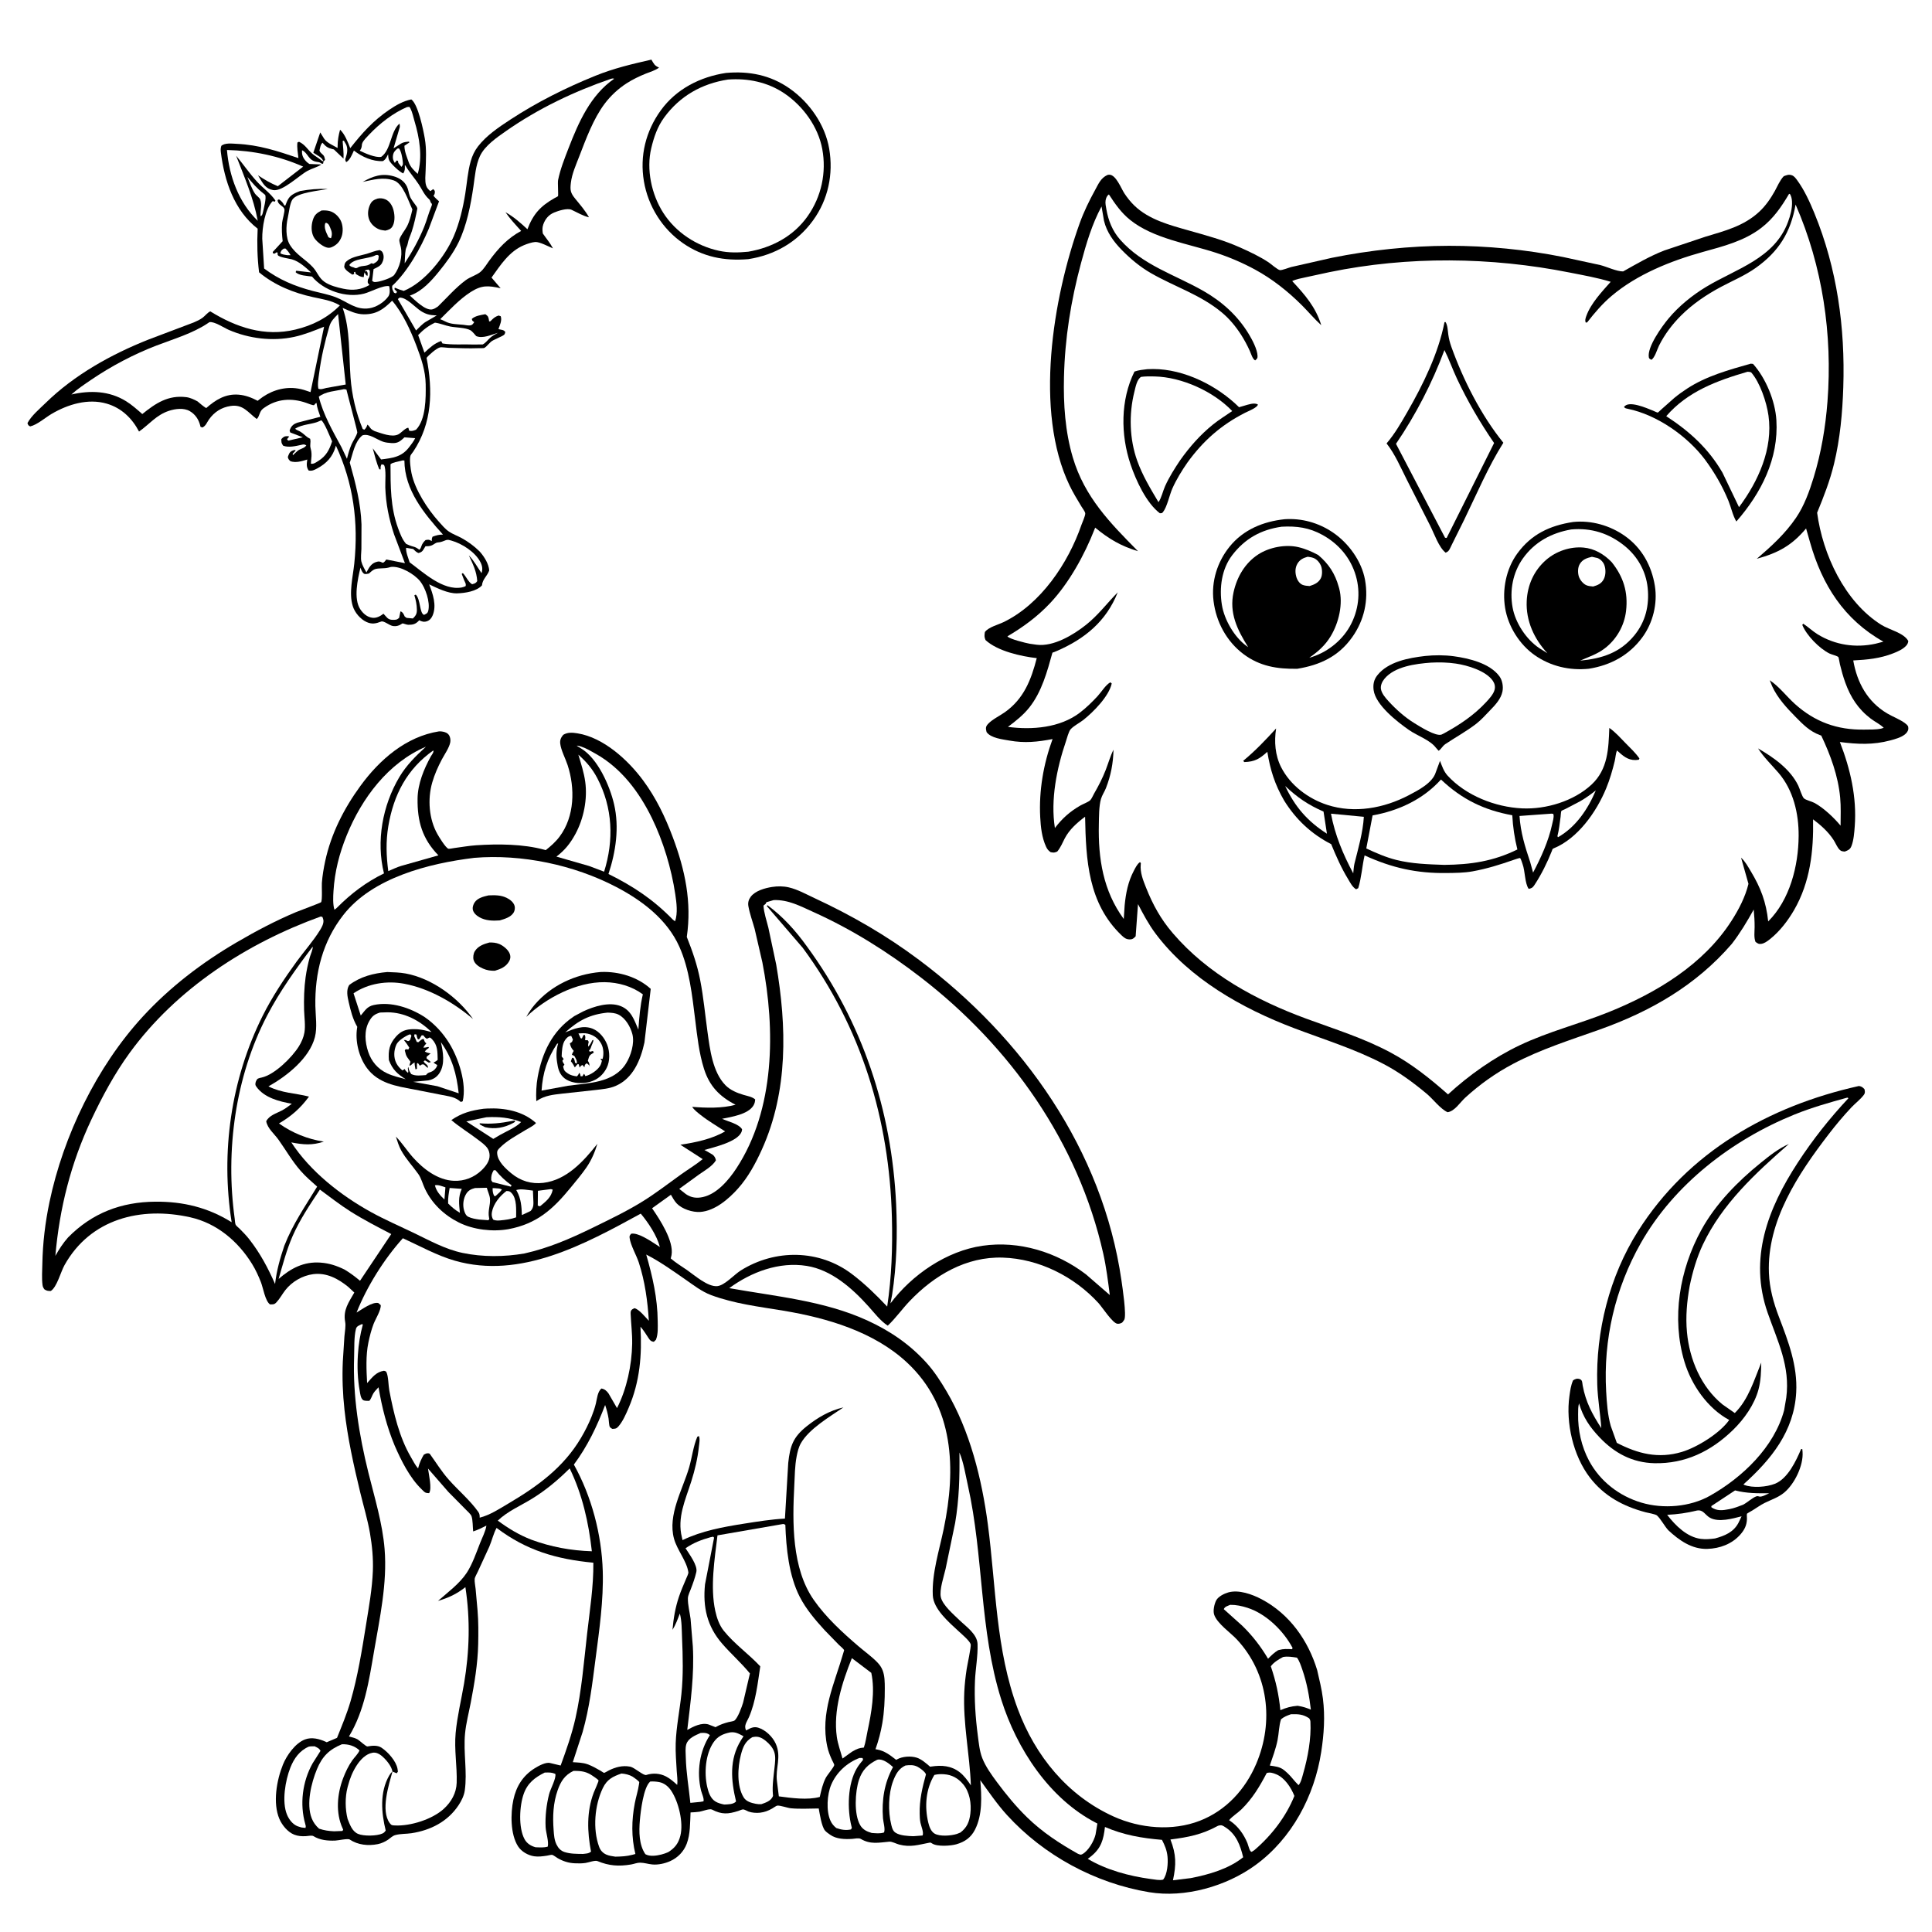 <svg version="1.1" xmlns="http://www.w3.org/2000/svg" style="display: block;" viewBox="0 0 2048 2048" width="1024" height="1024">
<path transform="translate(0,0)" fill="rgb(255,255,255)" d="M -0 -0 L 2048 0 L 2048 2048 L -0 2048 L -0 -0 z"/>
<path transform="translate(0,0)" fill="rgb(0,0,0)" d="M 769.514 77.321 C 794.047 75.159 816.577 79.508 837.018 93.801 C 858.015 108.484 874.677 132.181 878.994 157.723 C 883.528 184.546 877.957 211.396 861.94 233.534 C 845.222 256.64 821.251 270.371 793.241 274.708 C 767.925 276.839 745.063 272.409 723.971 257.773 C 701.997 242.525 686.975 218.456 682.558 192.111 C 678.049 165.226 684.52 139.039 700.482 116.964 C 716.913 94.241 742.342 81.438 769.514 77.321 z"/>
<path transform="translate(0,0)" fill="rgb(255,255,255)" d="M 771.653 84.331 C 792.733 82.721 813.756 87.054 831.469 98.997 C 851.215 112.311 867.248 134.286 871.628 157.923 C 876.246 182.839 870.768 208.368 856.208 229.077 C 841.204 250.417 818.424 262.461 793.197 266.823 C 782.547 267.838 772.657 268.107 762.143 265.843 C 738.242 260.694 716.232 246.241 703.013 225.5 C 690.618 206.05 684.936 179.606 690.387 156.977 C 693.194 145.321 696.865 134.377 704.019 124.582 C 720.701 101.742 743.978 88.601 771.653 84.331 z"/>
<path transform="translate(0,0)" fill="rgb(0,0,0)" d="M 1970.53 1151.2 C 1973.51 1151.69 1974.32 1152.48 1976.38 1154.5 C 1976.93 1156.74 1977.3 1158.47 1975.82 1160.5 C 1972.31 1165.3 1966.61 1169.56 1962.48 1173.96 C 1954.03 1182.93 1946.02 1192.52 1938.51 1202.29 C 1906.23 1244.26 1872.92 1294.23 1875.13 1349.5 C 1875.79 1365.77 1879.98 1380.88 1885.75 1395.98 C 1895.68 1421.99 1905.59 1447.66 1904.05 1476 C 1901.81 1517.19 1877.65 1546.95 1848.14 1573.5 L 1848.86 1574.03 C 1857.73 1577.52 1872.75 1576.34 1881.5 1572.85 C 1895.17 1567.39 1903.94 1548.57 1909.26 1536.03 L 1910.5 1536.07 L 1910.79 1539.07 C 1911.84 1553.48 1902.32 1573.12 1891.24 1582.27 C 1885.09 1587.35 1877.73 1589.67 1870.68 1593.14 C 1866.24 1595.31 1862.08 1598.42 1857.83 1600.99 C 1857.24 1601.35 1851.97 1604.3 1851.86 1604.6 C 1851.54 1605.5 1851.88 1608.79 1851.85 1609.94 C 1851.69 1616.76 1849.25 1621.72 1844.73 1626.79 C 1835.82 1636.78 1823.03 1641.49 1809.85 1641.89 C 1793.43 1642.39 1779.88 1632.76 1768.43 1622.09 C 1764.28 1617.52 1760.71 1610.44 1756.51 1606.5 C 1754.9 1604.99 1746.76 1603.71 1744.4 1603.07 C 1720.55 1596.7 1700.4 1585.95 1685.16 1566.03 C 1667.68 1543.17 1659.65 1508.3 1663.65 1479.94 C 1664.48 1474.04 1665.1 1468.8 1667.5 1463.25 C 1669.76 1461.78 1671.7 1460.98 1674.5 1461.88 C 1677.66 1462.9 1677.18 1465.91 1677.71 1468.73 C 1680.99 1486.35 1687.78 1498.95 1697.44 1513.89 C 1696.42 1498.44 1693.63 1483.21 1693.16 1467.67 C 1691.44 1411.22 1706.1 1352.95 1736.34 1305.09 C 1789.46 1220.99 1875.07 1172.46 1970.53 1151.2 z"/>
<path transform="translate(0,0)" fill="rgb(255,255,255)" d="M 1839.24 1579.9 C 1851.52 1583.08 1863 1583.02 1875.53 1582.89 C 1873.08 1584.02 1868.53 1586.39 1866.01 1586.5 C 1864.35 1586.58 1863.62 1585.53 1861.82 1586.18 C 1857.31 1587.82 1852.28 1592.73 1847.71 1595.08 C 1842.98 1596.89 1838.26 1598.78 1833.27 1599.73 C 1826.15 1601.09 1820.39 1601.99 1814.16 1597.81 L 1814.09 1596.5 L 1839.24 1579.9 z"/>
<path transform="translate(0,0)" fill="rgb(255,255,255)" d="M 1798.81 1601.23 C 1805.55 1600.04 1807.46 1605.95 1812.5 1608.8 C 1821.83 1614.09 1836.61 1609.75 1846.15 1607.34 L 1844.56 1610.65 L 1842.68 1614.57 C 1837.38 1624.33 1828.09 1628.05 1817.98 1630.83 C 1812.93 1631.48 1808.05 1631.93 1802.97 1631.28 C 1788.21 1629.38 1775.92 1617.05 1767.26 1605.78 C 1778.39 1605.2 1787.98 1603.88 1798.81 1601.23 z"/>
<path transform="translate(0,0)" fill="rgb(255,255,255)" d="M 1958.27 1163.5 C 1958.7 1163.59 1959.04 1163.93 1959.41 1164.17 C 1939.49 1185.43 1921.61 1208.03 1905.7 1232.44 C 1873.97 1281.1 1853.61 1333.91 1873.81 1391.69 C 1884.4 1421.97 1897.87 1448.31 1893.52 1481.56 L 1891.24 1494.96 C 1880.72 1534.09 1846.96 1566.21 1812.59 1585.58 C 1791.43 1597.5 1763.09 1599.73 1740 1592.87 C 1716.37 1585.85 1696.11 1570.24 1684.42 1548.36 C 1676.45 1533.44 1672.56 1515.95 1672.87 1499.09 C 1672.94 1495.31 1672.73 1491.27 1673.83 1487.62 C 1678.21 1502.51 1685.18 1512.69 1695.79 1523.85 C 1711.55 1540.42 1730.48 1550.54 1753.71 1551.06 C 1786.33 1551.8 1813.87 1538.41 1837.04 1515.84 C 1848.86 1504.34 1859.88 1488.85 1864.13 1472.71 C 1866.61 1463.3 1866.82 1454.04 1867 1444.39 C 1859.4 1462.94 1853.56 1483.38 1838.96 1497.88 L 1826.01 1488.84 C 1803.21 1470.3 1790.95 1441.06 1788.26 1412.34 C 1786.69 1395.66 1788.22 1379.6 1791.13 1363.19 C 1794.16 1348.44 1798.65 1333.03 1805.07 1319.4 C 1825.41 1276.29 1860.98 1243.52 1896.26 1212.68 C 1885.3 1217.47 1875.69 1225.18 1866.45 1232.64 C 1842.09 1252.32 1818.57 1276.21 1803.43 1303.88 C 1780.42 1345.92 1771.65 1397.2 1785.6 1443.55 C 1792.99 1468.12 1810.15 1492.96 1833.04 1505.23 C 1823.34 1519.15 1799.16 1534.19 1782.92 1539.07 C 1757.87 1546.6 1736.14 1541.01 1713.88 1529.46 L 1707.5 1511.65 C 1704.14 1499.96 1703.29 1487.13 1702.6 1475.04 C 1699.47 1420.13 1712.11 1365.8 1739.23 1317.92 C 1774.61 1255.44 1836.12 1208.24 1902.07 1181.5 C 1920.43 1174.05 1939.21 1168.73 1958.27 1163.5 z"/>
<path transform="translate(0,0)" fill="rgb(0,0,0)" d="M 342.994 171.033 C 341.225 167.768 340.086 166.871 337 164.964 L 332.135 161.868 L 339.466 140.395 L 343.641 147.083 C 346.534 151.442 353.428 154.275 357.875 156.868 L 357.88 155.043 C 357.926 148.787 358.836 143.515 360.482 137.5 C 365.389 141.829 368.918 151.064 371.275 157.058 C 383.803 141.145 395.535 127.962 412.5 116.448 C 419.713 111.552 427.38 107.112 436 105.393 C 443.227 110.538 448.806 137.987 450.33 146.956 C 452.255 158.28 451.499 169.169 451.192 180.537 C 451.057 185.555 450.225 191.722 451.665 196.5 C 452.522 199.34 454.037 200.732 456.147 202.623 L 459.251 200.452 C 460.435 201.839 461.114 201.935 460.958 203.874 C 460.817 205.633 460.518 206.156 459.5 207.51 C 461.309 209.755 463.209 211.549 465.391 213.428 L 454.524 242.499 C 445.996 262.881 432.125 287.875 415.782 303 C 415.324 306.134 416.267 307.648 417.703 310.29 L 419.5 311.02 L 420.962 309.5 L 418.116 306.5 L 418.5 304.933 C 421.632 306.322 424.615 307.447 427.918 308.363 C 450.101 299.579 471.634 272.107 480.907 250.656 C 487.014 236.53 490.795 220.407 493.217 205.239 C 495.026 193.914 495.805 181.949 498.97 170.914 C 500.648 165.06 503.02 159.938 506.758 155.121 C 515.714 143.579 528.715 134.824 540.828 126.892 C 569.133 108.355 599.712 93.02 631.053 80.349 C 650.876 72.335 669.817 67.927 690.503 63.205 C 693.179 67.692 693.685 69.52 698.622 71.651 C 694.571 74.742 689.347 76.117 684.657 78.015 C 677.69 80.834 670.736 84.143 664.405 88.21 C 655.401 93.994 647.35 101.443 640.928 110 C 628.883 126.048 621.132 147.412 613.944 166 C 610.509 174.881 606.267 184.28 605.142 193.815 C 604.217 201.649 604.723 204.452 609.729 210.62 C 615.073 217.204 620.134 222.892 624.358 230.327 C 618.525 229.173 611.367 224.913 605.833 222.386 C 601.37 220.347 591.687 223.478 587.383 225.292 C 581.594 227.731 577.918 232.123 575.869 238 C 574.719 241.298 574.923 244.096 575.406 247.5 C 579.087 252.855 583.121 257.48 586.161 263.282 C 581.681 261.435 571.988 256.211 567.378 256.527 C 563.81 256.772 558.857 258.462 555.526 259.846 C 539.779 266.388 530.617 280.911 521.034 294.244 L 530.684 305.538 C 517.615 302.692 510.768 302.034 499.047 309.5 C 486.999 317.174 476.797 328.407 466.628 338.36 C 468.387 339.072 470.04 339.727 471.712 340.631 C 477.681 343.856 484.406 343.599 491 344.286 C 493.81 344.579 496.584 345.438 499.385 344.711 C 501.028 344.285 501.707 342.762 502.713 341.5 C 500.92 340.11 500.63 340.417 500.148 338.067 C 503.977 334.639 509.588 334.008 514.5 333.062 C 517.472 335.198 517.759 335.893 518.339 339.58 L 518.5 340.78 C 520.346 340.412 519.541 340.848 520.771 339.616 C 523.357 337.024 525.039 335.655 528.5 334.465 L 530.778 335.217 C 532.363 339.523 529.875 344.64 528.368 348.848 C 531.406 349.835 533.866 349.258 535.637 352 C 534.982 354.475 535.042 354.599 532.752 355.942 L 522.863 360.706 C 518.897 362.615 516.873 366.789 513.423 368.814 C 512.755 369.206 508.556 369.039 507.649 369.076 C 496.826 369.508 485.984 368.979 475.16 368.703 C 472.954 368.647 468.28 367.775 466.404 368.26 C 462.592 369.244 454.498 376.283 452.183 379.379 C 458.989 414.027 458.202 448.593 438.006 478.811 C 437.305 479.861 435.392 482.02 435.06 483.163 C 433.882 487.222 435.303 497.199 436.2 501.518 C 439.902 519.327 453.15 539.524 465.134 552.934 C 468.292 556.468 472.006 560.891 475.938 563.533 C 480.037 566.287 484.917 567.944 489.245 570.32 C 496.107 574.086 502.915 579.085 508.451 584.606 L 509.084 585.321 C 513.519 590.462 518.14 597.852 518.586 604.745 C 516.487 610.695 511.434 613.983 510.925 620.5 C 505.185 626.894 492.914 628.746 484.5 628.971 C 474.889 629.227 463.552 623.502 454.934 619.44 C 458.825 629.639 463.092 641.58 458.634 652.344 C 457.434 655.242 455.562 657.538 452.528 658.571 C 449.519 659.595 447.125 658.951 444.406 657.5 L 443.79 658.163 C 440.354 661.736 437.556 662.308 432.743 662.31 C 430.904 662.311 427.066 660.529 426.518 660.913 C 423.307 663.165 420.039 664.284 416.085 663.514 C 412.546 662.824 406.843 657.803 404.051 658.882 C 398.369 661.079 394.191 661.935 388.5 659.328 C 381.946 656.327 376.104 649.388 373.953 642.532 C 369.594 628.643 374.102 611.517 375.56 597.37 C 380.068 553.616 374.685 512.461 356.056 472.333 L 355.667 473.734 C 352.593 484.354 345.985 491.331 336.386 496.5 C 333.277 498.174 330.774 499.535 327.171 498.736 C 324.527 494.92 325.117 491.691 325.73 487.136 L 324.377 487.54 C 318.899 489.141 313.644 490.693 308 488.971 C 306.221 487.469 305.677 486.765 305.101 484.5 C 306.056 481.828 306.696 479.339 309.5 477.932 C 310.621 477.37 311.34 477.268 312.5 477.005 L 313.49 477.5 L 310.243 481 L 310.5 482.49 L 314.86 478.445 C 317.851 475.453 322.343 475.701 324.714 472.124 C 322.442 470.678 321.464 471.106 318.969 471.66 C 313.141 472.955 306.04 474.614 300.208 472.5 C 298.097 469.597 298.315 468.964 298.218 465.5 C 300.224 463.345 301.375 462.304 304.5 462.348 C 305.492 462.361 305.755 462.495 306.596 462.757 L 304.248 465.5 L 305.5 467.096 L 321.034 463.539 L 307.795 458.5 C 306.969 456.509 306.708 456.973 307.648 454.705 C 309.113 451.173 311.687 449.268 315.247 448.065 L 339.602 441.799 C 337.994 437.003 336.012 432.156 335.5 427.103 C 334.117 427.531 333.181 429.436 332.893 429.5 C 331.459 429.819 326.358 427.66 324.689 427.08 C 309.209 421.697 293.719 422.562 280.151 432.228 L 278.975 433.05 C 274.75 436.197 275.325 441.438 272.152 444.163 C 262.791 437.197 257.718 428.362 244.473 430.349 C 234.812 431.799 227.154 436.688 221.5 444.696 C 219.288 447.828 218.223 451.507 214.5 453.181 L 212.537 452.406 L 212.271 451.244 C 210.661 444.696 207.077 439.257 201.165 435.804 C 194.824 432.101 185.778 433.298 179.135 435.483 C 165.61 439.934 158.498 449.672 147.393 457.463 C 139.998 443.358 128.741 432.406 113.094 427.866 C 93.253 422.109 71.969 428.62 54.786 438.694 C 47.995 442.676 39.539 450.247 32 452.019 C 29.843 450.885 29.986 450.804 29.105 448.5 C 33.321 440.56 41.925 433.467 48.355 427.17 C 78.858 397.296 118.024 375.557 157.5 359.906 L 205.493 341.764 C 208.752 340.367 211.968 338.886 214.827 336.757 C 217.431 334.818 220.019 331.298 222.901 330.059 C 250.565 347.129 280.372 357.162 313.06 349.378 C 331.226 345.051 347.187 337.012 360.306 323.742 C 351.302 318.423 342.075 317.224 332 315.012 C 311.098 310.422 291.238 302.469 274.623 288.671 C 272.752 273.081 272.341 258.065 273.123 242.411 C 248.235 223.118 237.894 191.731 234.115 161.43 C 233.791 158.831 233.847 157.117 234.589 154.635 C 238.36 151.211 245.99 152.241 250.915 152.471 C 274.775 153.586 293.975 160.101 316.349 167.584 C 315.734 162.169 314.653 156.495 315.273 151.062 L 317 150.289 C 323.425 153.239 325.979 158.509 331 162.923 C 333.775 165.363 337.19 167.146 340.074 169.5 C 341.772 170.885 340.904 170.407 342.994 171.033 z"/>
<path transform="translate(0,0)" fill="rgb(255,255,255)" d="M 300.841 263.5 L 302.661 263.472 C 304.956 265.708 306.426 267.718 308.003 270.5 L 304.5 270.51 C 301.86 270.104 299.484 269.859 297.125 268.5 C 298.093 265.452 298.237 265.384 300.841 263.5 z"/>
<path transform="translate(0,0)" fill="rgb(255,255,255)" d="M 421.245 157.5 L 422.878 157.307 C 425.255 159.852 426.602 167.475 426.919 171.049 C 427.195 174.153 427.495 174.54 425.5 176.899 L 422.256 172.748 L 421.826 170.5 L 420.5 170.117 L 418.5 172.661 C 416.959 170.225 416.203 168.361 416.5 165.459 C 416.887 161.678 418.451 159.901 421.245 157.5 z"/>
<path transform="translate(0,0)" fill="rgb(255,255,255)" d="M 262.22 187.561 C 267.633 194.106 272.38 199.715 279.129 204.996 L 280.981 206.527 C 282.855 209.212 279.313 222.283 278.5 225.87 C 278.017 227.712 277.88 227.862 276.5 229.398 L 276.097 228 C 276.113 222.877 277.949 216.316 275.719 211.181 C 274.966 209.448 271.531 207.126 270.315 205.312 C 266.848 200.141 264.575 193.318 262.22 187.561 z"/>
<path transform="translate(0,0)" fill="rgb(255,255,255)" d="M 398.24 270.5 C 400.589 270.137 399.507 269.921 401.5 271.076 L 401.131 274.5 C 400.405 277.198 397.963 278.378 395.732 279.633 L 393.857 279.013 L 392.942 279.5 C 388.372 282.84 384.081 281.042 379.526 283.408 C 377.626 284.395 379.399 283.925 376.5 284.231 C 374.073 282.689 372.248 283.464 370.258 281 C 374.661 273.833 389.985 274.497 397.257 270.987 L 398.24 270.5 z"/>
<path transform="translate(0,0)" fill="rgb(255,255,255)" d="M 423.58 315.5 C 430.918 315.085 439.877 325.713 446.213 329.76 C 451.347 333.039 455.671 334.129 461.634 334.308 L 463.069 334.334 L 451.639 340.961 C 447.733 343.254 444.315 347.188 441.023 350.307 L 421.73 317.031 L 423.58 315.5 z"/>
<path transform="translate(0,0)" fill="rgb(255,255,255)" d="M 340.485 445.5 C 343.835 447.359 349.939 463.482 352.048 467.896 C 349.104 476.806 345.855 483.35 337.54 488.546 C 335.011 490.126 332.528 492.177 329.567 491.5 L 329.768 488.759 C 330.133 485.467 330.505 481.785 330 478.5 C 329.554 475.602 328.532 473.983 328.945 470.897 C 329.228 468.783 329.207 467.284 328.803 465.149 L 326.116 463.657 C 322.711 461.085 320.329 458.274 316.246 456.501 C 314.786 455.868 313.995 455.512 312.822 454.5 C 320.876 449.185 331.227 450.222 339.696 445.927 L 340.485 445.5 z"/>
<path transform="translate(0,0)" fill="rgb(255,255,255)" d="M 461.07 342.036 C 466.751 342.759 471.708 345.052 477.242 346.125 C 483.241 347.289 493.402 347.238 498.495 349.981 C 500.609 351.119 503.127 354.466 504.824 356.29 C 512.001 359.201 520.826 354.797 527.9 352.722 C 525.025 354.308 521.964 355.915 519.514 358.123 C 516.975 360.411 514.766 363.628 511.683 365.116 L 502.251 365.212 C 491.299 364.74 479.805 365.857 469 364.081 L 467.66 361.5 C 460.389 363.924 455.414 368.737 449.908 373.824 L 443.262 355.222 C 448.547 349.582 454.111 345.394 461.07 342.036 z"/>
<path transform="translate(0,0)" fill="rgb(255,255,255)" d="M 358.375 332.898 L 366.482 407.603 L 345.845 411.275 C 343.224 411.904 340.063 413.226 337.5 412.056 C 336.386 407.297 337.659 400.682 338.276 395.852 C 340.46 378.744 344.297 362.538 349.132 346 C 350.803 340.282 354.303 337.046 358.375 332.898 z"/>
<path transform="translate(0,0)" fill="rgb(255,255,255)" d="M 364.661 412.5 L 367.231 412.947 C 368.24 417.611 378.987 457.294 378.759 458.362 C 377.911 462.324 374.407 467.024 372.709 470.891 C 370.538 475.833 369.1 481.095 367.786 486.316 L 361.935 473.987 C 352.929 457.37 342.382 438.998 337.953 420.5 C 345.279 414.789 355.741 414.592 364.661 412.5 z"/>
<path transform="translate(0,0)" fill="rgb(255,255,255)" d="M 431.399 113.5 L 433.946 113.239 L 435.125 115.085 C 437.167 119.056 438.132 124.213 439.421 128.5 C 444.645 145.884 448.139 166.554 442.789 184.338 C 438.793 180.619 435.039 177.121 433.207 171.852 C 431.232 166.171 428.73 160.589 428.715 154.5 L 433.985 151 L 433.5 150.116 C 430.617 150.443 427.768 150.569 425.238 152.108 L 417.191 157.231 L 423.842 134.5 C 423.845 133.229 423.721 132.244 423.5 131.005 C 413.767 139.356 414.73 158.714 404.128 166.252 C 398.112 167.423 386.81 162.464 381.343 159.733 C 382.866 157.859 383.237 156.698 383.545 154.301 C 383.721 152.932 383.528 152.857 384.145 151.5 C 385.515 148.486 388.943 145.196 391.238 142.761 C 402.209 131.114 416.642 119.814 431.399 113.5 z"/>
<path transform="translate(0,0)" fill="rgb(255,255,255)" d="M 425.096 488.5 C 427.303 487.899 426.113 488.06 428.68 488.143 C 428.891 519.568 449.576 544.426 469.582 566.702 C 465.417 566.645 462.386 567.486 458.5 568.93 C 457.937 570.226 457.693 570.964 457.69 572.415 L 457.736 573.571 C 454.596 571.915 454.569 571.852 451.092 572.5 C 449.086 574.347 447.498 576.451 446.661 579.056 C 446.13 580.707 445.809 581.537 444.5 582.779 C 442.384 581.16 440.68 580.035 438.062 579.384 C 435.353 578.709 433.025 577.717 430.5 576.544 C 426.353 571.835 424.073 565.612 421.926 559.769 C 413.836 537.756 414.004 515.255 413.95 492.151 C 416.085 490.139 422.127 489.313 425.096 488.5 z"/>
<path transform="translate(0,0)" fill="rgb(255,255,255)" d="M 472.924 572.5 C 475.024 571.902 476.455 572.478 478.507 573.052 C 489.748 576.196 503.686 585.116 509.2 595.751 C 511.279 599.762 511.86 603.276 510.447 607.562 C 505.712 600.76 502.875 594.896 496.975 588.704 C 501.305 597.93 505.228 605.696 505.893 616 C 504.162 618.511 503.324 618.405 500.5 619.326 C 496.659 617.386 493.883 610.743 490.664 607.5 L 489.423 608.342 L 491.978 614.965 C 492.88 617.169 494.383 619.116 493.5 621.387 C 492.162 621.947 490.934 622.458 489.5 622.724 C 469.562 626.419 448.749 606.738 434.205 596.063 C 432.852 591.557 430.074 585.348 430.5 580.69 L 438 581.967 C 439.827 583.826 441.076 585.154 443.5 586.23 C 448.238 585.22 448.468 582.917 451 579.042 C 453.501 579.072 455.668 579.017 458 577.981 C 460.321 576.95 461.787 575.096 464.459 574.974 C 467.427 574.838 470.149 573.55 472.924 572.5 z"/>
<path transform="translate(0,0)" fill="rgb(255,255,255)" d="M 412.762 601.417 L 414.5 600.96 C 424.693 599.851 439.359 608.702 445.334 616.103 C 450.878 622.97 456.294 638.297 453.961 647.5 C 453.256 650.281 451.806 650.604 449.5 651.806 C 444.559 650.034 445.982 635.45 440.73 630.316 L 439.251 631 C 440.759 635.898 441.845 641.1 441.911 646.239 C 441.969 650.746 440.761 652.559 437.703 655.606 L 431.023 654.987 L 428.987 653.5 L 428.519 652.386 C 427.498 650.37 426.682 648.668 424.5 648.073 L 423.09 655 C 420.538 657.177 419.561 657.03 416.168 657.051 C 410.957 657.084 409.711 653.75 406.5 650.571 C 403.127 653.155 399.192 655.386 394.795 654.861 C 389.296 654.205 385.023 650.47 382.013 646 C 374.452 634.772 379.23 613.799 382.109 601.707 C 382.955 603.991 383.567 606.179 385.447 607.847 C 386.892 609.129 389.188 608.244 391 608.008 C 392.751 606.502 395.166 604.14 397.327 603.395 C 401.409 601.987 407.113 602.906 411.673 601.715 L 412.762 601.417 z"/>
<path transform="translate(0,0)" fill="rgb(255,255,255)" d="M 384.161 461.5 C 391.295 459.17 399.337 465.96 406 468.222 C 408.717 469.145 411.919 469.478 414.77 469.657 C 420.743 470.031 423.329 468.621 427.685 464.573 L 428.714 463.589 L 440.11 464.492 C 438.466 467.895 436.029 471.009 433.737 474.002 C 425.666 484.543 416.304 485.473 403.969 487.042 L 395.127 475.221 C 397.204 482.64 398.949 490.478 402.115 497.5 L 403.5 497.551 C 403.444 495.018 403.252 494.292 404.5 492.136 L 407 492.82 C 409.592 496.822 408.23 511.204 408.426 516.64 C 409.065 534.34 412.144 549.426 417.66 566.248 L 429.24 596.991 L 409.5 593.092 C 404.538 599.994 405.788 593.998 399.793 595.459 C 394.151 596.834 391.813 600.545 389.224 605.3 L 388.431 606.777 C 386.605 603.642 383.903 598.862 383.083 595.344 C 382.188 591.508 383 586.018 383.096 582.056 L 383.2 555.908 C 382.433 533.391 376.863 512.006 370.793 490.445 C 374.124 480.734 375.958 468.179 384.161 461.5 z"/>
<path transform="translate(0,0)" fill="rgb(255,255,255)" d="M 415.68 318.755 C 427.009 331.952 435.413 350.557 441.5 366.683 C 446.538 380.028 451.035 392.992 451.249 407.393 C 451.462 421.695 451.572 444.595 441.025 455.5 C 438.346 456.507 436.62 457.341 433.726 456.5 L 432.91 453.5 C 430.165 453.149 425.224 458.925 422.302 460.42 C 415.345 463.98 404.397 459.233 397.38 457.135 C 395.13 455.973 393.573 455.267 392.137 453.13 C 391.21 451.751 390.768 451.087 389.5 450.1 C 388.66 452.48 388.13 453.79 386.244 455.5 L 384.5 454.765 C 377.32 437.559 372.962 418.753 371.581 400.173 C 369.789 376.086 371.36 349.373 363.222 326.403 C 370.469 329.571 377.532 333.101 385.594 333.177 C 399.102 333.304 406.484 327.828 415.68 318.755 z"/>
<path transform="translate(0,0)" fill="rgb(255,255,255)" d="M 221.971 341.5 C 227.255 340.574 237.248 347.407 242.592 349.72 C 263.976 358.975 288.886 362.037 311.75 357.125 C 322.694 354.774 333.168 350.454 343.538 346.323 L 329.174 415.656 L 325 414.25 C 321.063 412.871 317.32 411.954 313.168 411.52 C 299.048 410.042 285.308 415.009 274.488 423.788 L 273.165 424.87 C 266.812 421.537 260.214 418.959 253 418.367 C 239.071 417.224 228.552 423.838 218.575 432.586 C 215.301 430.676 212.373 427.913 209.431 425.516 C 205.822 423.519 201.579 421.509 197.457 420.998 C 178.222 418.618 165.046 427.411 150.831 438.921 C 145.502 434.208 139.824 429.155 133.785 425.386 C 115.881 414.212 95.586 413.618 75.675 418.189 C 82.023 412.394 89.459 407.49 96.544 402.659 C 117.751 388.197 141.894 375.485 165.868 366.287 C 184.139 359.278 204.277 353.476 220.557 342.465 L 221.971 341.5 z"/>
<path transform="translate(0,0)" fill="rgb(255,255,255)" d="M 647.722 83.5 C 649.222 83.217 649.561 82.95 651.037 83.5 C 626.02 100.654 613.314 129.612 602.719 156.99 C 598.497 167.901 593.931 179.35 591.599 190.851 C 591.044 193.588 592.033 207.105 591.507 207.936 C 591.271 208.309 588.143 209.83 587.698 210.083 C 572.947 218.487 565.218 226.855 559.088 243.015 C 551.754 236.178 544.622 229.856 535.823 224.95 C 540.699 232.111 546.636 238.379 552.44 244.783 C 538.027 252.614 528.409 263.056 518.731 276.17 C 515.931 279.965 512.877 285.245 509.233 288.267 C 505.047 291.738 498.535 293.469 493.85 296.897 C 483.19 304.697 473.695 315.684 464.199 324.912 C 462.263 326.174 460.189 327.665 457.855 328.021 C 450.451 329.149 439.496 317.774 434.447 313.32 L 436.038 312.752 C 447.775 308.272 457.482 297.494 465.183 287.987 C 473.019 278.315 480.618 268.129 486.085 256.893 C 494.818 238.943 498.957 217.384 501.848 197.743 C 503.393 187.25 504.246 175.238 508.719 165.549 C 513.841 154.454 526.717 145.685 536.449 138.886 C 570.51 115.089 608.536 96.961 647.722 83.5 z"/>
<path transform="translate(0,0)" fill="rgb(255,255,255)" d="M 342.994 171.033 L 344.591 169.469 C 344.228 168.187 344.103 166.811 343.5 165.622 C 342.298 163.25 339.523 162.587 338.644 159.5 C 339.33 156.815 339.678 153.168 341.872 151.315 C 345.38 155.399 347.401 156.858 352.588 158.103 L 353.94 158.399 L 364.12 168.131 C 364.511 162.086 363.598 155.569 363.207 149.5 L 364.5 149.099 L 366.79 153.014 C 368.968 157.235 368.112 162.487 366.618 166.825 L 366.131 168.133 C 365.837 169.907 366.22 170.471 367 171.88 C 370.773 169.758 372.867 164.601 374.601 160.798 L 375.152 159.568 C 383.547 166.234 395.221 171.447 406 170.76 C 408.675 169.04 409.516 167.297 410.882 164.551 L 411.392 163.5 C 411.54 165.611 411.64 168.11 412.559 170.045 C 414.223 173.553 423.815 182.597 427.5 183.838 C 429.509 180.471 429.184 178.957 429.131 175.127 C 430.053 175.68 429.655 175.311 430.334 176.451 C 434.37 183.226 439.661 188.931 443.933 195.5 C 447.596 201.133 449.724 206.603 454.841 211.184 C 456.596 212.754 455.633 214.163 457.862 216.138 C 457.675 218.046 457.891 217.416 457.238 218.971 C 454.303 225.967 452.521 233.276 449.695 240.32 C 444.348 253.643 436.888 267.143 428.991 279.12 C 429.266 274.456 429.232 269.358 430.027 264.776 C 430.416 262.53 431.795 260.721 432.157 258.465 C 432.924 253.691 435.028 249.845 436.5 245.313 C 439.056 237.445 440.816 229.155 442.417 221.041 C 441.654 218.877 442.088 219.613 440.826 217.842 C 438.565 214.667 435.732 211.396 434.373 207.71 C 433.162 204.424 432.903 200.913 431.352 197.715 C 428.559 191.955 423.405 188.642 417.421 186.92 C 404.787 183.285 395.342 186.766 384.438 192.833 C 395.785 190.483 405.869 187.41 417.384 191.23 C 427.283 194.513 432.827 212.964 437.145 222.038 C 435.748 228.171 434.298 234.365 431.404 239.997 C 429.344 244.006 424.419 249.861 423.389 253.943 C 422.989 255.525 424.524 260.3 424.891 262.097 C 426.862 271.758 423.694 283.478 417.921 291.382 C 415.568 294.603 403.659 298.315 399.932 298.729 C 397.323 299.018 396.575 299.411 394.5 297.727 L 396.005 285.27 C 399.173 283.729 402.985 282.285 404.806 279.078 C 406.472 276.144 407.287 272.265 406.112 269 C 405.196 266.457 404.765 266.253 402.5 265.093 C 397.612 265.707 393.46 267.684 388.78 269.048 C 382.722 270.812 373.977 272.132 368.917 275.755 C 365.651 278.093 365.339 279.115 364.871 283 C 365.995 286.614 370.536 288.987 373.5 291.128 L 375.424 290.5 L 375.273 288.5 L 376.5 288.143 L 377.192 290.5 C 380.277 292.195 382.085 293.728 385.645 293.696 C 385.656 291.774 385.836 290.472 386.5 288.667 C 387.468 290.454 387.579 291.664 389.5 292.486 C 389.879 289.937 390.068 289.725 388.847 287.5 L 387.151 287.786 L 387.246 286.5 L 390.5 285.717 L 392.003 287 C 392.023 289.695 392.299 292.23 390.971 294.662 C 389.856 296.705 390.145 295.316 389.814 297.943 C 389.535 300.157 390.388 300.413 391.654 302.088 C 382.741 307.284 373.97 308.159 364 306.077 C 357.487 304.717 349.626 302.671 344.116 298.881 C 337.845 294.566 336.496 288.524 331.703 283.309 C 323.704 274.605 313.937 270.183 307.349 259.642 C 302.618 252.071 303.084 239.352 305.057 230.927 C 306.169 226.178 307.209 215.055 310.197 211.216 C 315.875 203.917 338.392 202.215 347.427 200.301 C 337.151 199.916 328.221 200.688 318.114 202.501 L 314 204.155 C 307.624 207.143 305.536 209.656 303.132 216.23 L 302.682 217.5 L 301.5 218.026 C 299.893 214.821 298.738 213.358 295.762 211.332 L 294.241 212.05 C 294.438 217.398 300.43 217.954 301.466 221.731 C 302.099 224.039 299.311 233.019 299.046 236.078 C 298.475 242.65 298.897 249.13 299.643 255.665 L 289.15 267.068 L 289.285 268.5 L 291 268.896 L 293.5 267.29 C 295.165 268.801 293.732 269.209 294.557 270.5 C 296.012 272.776 306.85 274.175 309.5 274.929 C 317.091 277.088 324.134 283.569 329.788 288.793 L 314 287.001 L 313.365 288.5 C 317.02 292.224 325.475 292.398 330.757 293.157 C 343.09 308.026 366.958 316.172 385.939 311.263 C 392.954 309.449 405.837 302.202 412.5 303.332 L 412.763 304.327 C 413.334 307.345 413.449 311.686 411.666 314.188 C 407.228 320.415 399.074 325.625 391.5 326.784 C 377.06 328.994 368.262 319.778 355.771 315.011 C 348.051 312.065 339.579 310.545 331.589 308.445 C 312.447 303.413 295.931 296.554 279.997 284.648 L 278.004 253.094 C 277.847 241.653 280.76 221.682 289 213.24 L 291.5 213.744 L 291.933 212.5 C 286.418 204.521 278.906 199.611 272.465 192.577 C 264.577 183.96 257.816 174.059 250.317 165.066 C 259.19 188.223 268.642 209.445 273.235 234.055 C 253.025 214.676 242.84 186.537 240.585 158.989 C 268.43 159.641 295.875 165.335 321.378 176.617 L 294.52 197.377 C 286.841 194.259 280.354 190.429 273.496 185.822 L 274.828 188.048 C 278.677 194.417 281.488 200.061 289.465 201.5 C 299.542 203.317 316.951 186.03 326.007 181.097 C 330.7 178.541 336.327 177.314 340.711 174.352 L 328 173.811 C 326.148 172.646 324.809 171.52 323.426 169.8 C 320.721 166.435 319.847 163.522 320.212 159.271 C 326.574 162.091 326.651 170.084 335.675 171.557 C 337.384 171.836 338.286 171.774 339.804 172.708 C 341.462 173.728 339.875 173.211 342.453 173.617 L 342.994 171.033 z"/>
<path transform="translate(0,0)" fill="rgb(0,0,0)" d="M 400.237 210.5 C 403.065 209.912 405.895 210.173 408.563 211.324 C 412.441 212.998 415.082 216.756 416.471 220.639 C 418.419 226.088 419.079 234.158 416.338 239.436 C 414.525 242.929 411.979 243.598 408.5 244.467 C 406.162 244.158 403.693 243.881 401.5 242.951 C 397.201 241.126 393.34 237.569 391.529 233.232 C 389.302 227.898 389.914 221.771 392.406 216.632 C 394.209 212.914 396.462 211.782 400.237 210.5 z"/>
<path transform="translate(0,0)" fill="rgb(0,0,0)" d="M 340.875 223.124 C 343.929 222.964 346.68 222.989 349.657 223.804 C 354.407 225.103 358.601 229.066 360.922 233.331 C 363.607 238.269 363.989 245.798 362.041 251.051 C 360.063 256.385 356.677 259.88 351.5 262.07 C 349.444 262.885 347.839 262.837 345.756 262.171 C 341.232 260.726 334.735 255.427 332.529 251.214 C 329.704 245.819 329.854 239.05 331.588 233.342 C 333.267 227.814 335.828 225.698 340.875 223.124 z"/>
<path transform="translate(0,0)" fill="rgb(255,255,255)" d="M 344.786 236.5 L 345.882 236.233 C 348.623 237.329 348.918 238.949 350.122 241.654 C 351.89 245.625 352.404 248.514 350.878 252.5 C 349.904 252.412 349.079 251.902 348.195 251.5 C 345.972 246.585 343.135 241.82 344.786 236.5 z"/>
<path transform="translate(0,0)" fill="rgb(0,0,0)" d="M 1173.86 185.5 C 1174.7 185.319 1175.14 185.183 1176.05 185.204 C 1183.05 185.363 1188.43 199.685 1191.9 205 C 1194.93 209.642 1198.54 214.131 1202.53 217.983 C 1217.99 232.905 1240.06 238.63 1260.13 244.318 C 1278.61 249.558 1296.98 254.434 1314.56 262.332 C 1324.87 266.96 1335.54 271.948 1344.95 278.225 C 1347.28 279.785 1354.33 286.031 1356.82 286.348 C 1358.98 286.624 1366.48 283.631 1368.87 283.034 L 1411.83 273.289 C 1452.5 265.095 1494.5 260.632 1536 260.562 C 1576.07 260.494 1617.72 264.574 1657.03 272.457 L 1696.5 281.024 C 1703.35 282.769 1713.88 287.83 1720.6 287.723 C 1734.94 279.685 1748.89 271.455 1764.28 265.5 L 1807.78 250.94 C 1828.59 244.645 1848.42 239.699 1864.83 224.499 C 1871.53 218.293 1877.05 210.348 1881.45 202.376 C 1884.32 197.155 1886.74 191.08 1890.87 186.787 C 1894.09 185.63 1896.03 184.615 1899.5 185.822 C 1901.97 186.679 1903.66 189.124 1905.15 191.153 C 1912.66 201.378 1918.5 214.212 1923.29 225.887 C 1947.42 284.653 1956.02 347.29 1953.96 410.468 C 1953.07 437.639 1950.58 465.138 1944.17 491.614 C 1939.79 509.675 1933.3 526.361 1926.23 543.494 C 1932.2 587.833 1955.35 637.9 1994.21 662.315 C 2002.76 667.684 2018.08 670.705 2022.87 679.5 C 2022.63 681.585 2021.99 683.015 2020.54 684.572 C 2017.03 688.342 2011.61 690.697 2006.88 692.553 C 1992.8 698.075 1979.44 699.301 1964.52 700.096 C 1968.55 723.505 1979.52 743.761 2000.39 756.198 C 2006.59 759.891 2014.4 762.649 2019.98 767.075 C 2022.07 768.734 2023.08 769.704 2022.92 772.5 C 2022.77 774.994 2021 777.164 2019.14 778.614 C 2015.02 781.818 2008.93 783.493 2003.92 784.837 C 1985.47 789.789 1969.07 788.961 1950.34 786.564 C 1961.43 814.969 1968.4 845.137 1966.11 875.826 C 1965.62 882.396 1965.03 890.724 1962.6 896.889 C 1961.14 900.611 1958.92 901.395 1955.5 902.715 C 1953.19 902.411 1951.86 902.552 1950.13 900.819 C 1947.47 898.16 1945.78 893.696 1943.73 890.5 C 1938.16 881.795 1930.12 874.668 1921.93 868.534 C 1922.56 902.114 1918.91 935.067 1901.78 964.722 C 1895.35 975.842 1886.72 987.118 1876.67 995.201 C 1874.11 997.253 1870.7 999.855 1867.41 1000.47 C 1864.39 1001.03 1863.36 1000.18 1860.94 998.5 C 1859.07 993.885 1859.92 987.903 1859.96 982.949 C 1860.02 976.637 1859.63 970.467 1859 964.184 C 1851.91 976.947 1844.78 988.881 1835.85 1000.48 C 1797.7 1044.69 1749.56 1072.27 1694.89 1091.67 C 1664.15 1102.59 1632.76 1112.46 1603.83 1127.79 C 1585.37 1137.57 1568.6 1149.5 1553.18 1163.6 C 1547.62 1168.69 1542.13 1177.88 1534.5 1179 C 1526.66 1175.38 1519.3 1165.24 1512.48 1159.53 C 1498.31 1147.67 1483.26 1136.59 1466.86 1128 C 1436.09 1111.86 1403.87 1102.09 1371.57 1089.81 C 1316.55 1068.89 1261.02 1037.64 1225.06 989.803 C 1217.64 979.93 1212.02 969.287 1206.32 958.387 L 1203.84 992.5 C 1201.84 994.634 1200.62 995.837 1197.5 995.812 C 1193.65 995.782 1191.49 993.951 1188.83 991.414 C 1153.41 957.552 1151.15 911.735 1150.24 865.757 C 1141.84 872.017 1133.57 879.325 1128.67 888.751 C 1126.13 893.639 1124.31 898.438 1120.71 902.699 C 1117.55 903.999 1117.12 903.952 1113.74 903.35 C 1111.37 901.706 1110.12 900.234 1108.9 897.589 C 1104.4 887.868 1103.22 876.755 1102.67 866.192 C 1101.2 838.163 1106.12 809.731 1115.77 783.433 C 1099.86 786.463 1086.19 787.929 1070.03 785.036 C 1062.72 783.728 1050.25 782.436 1045.8 776 C 1044.93 772.291 1044.51 770.504 1047.33 767.433 C 1051.76 762.606 1059.87 758.776 1065.32 754.891 C 1085.37 740.595 1093.06 720.638 1099 697.649 C 1082.34 695.779 1057.4 690.231 1044.7 678.5 C 1043.26 675.284 1043.48 673.436 1044.02 670 C 1047.74 664.826 1057.93 662.301 1063.71 659.514 C 1103.27 640.425 1132.44 596.884 1146.4 556.324 C 1147.32 553.644 1150.56 546.766 1150.41 544.204 C 1150.31 542.418 1147.35 538.566 1146.31 536.832 C 1141.94 529.533 1137.47 522.279 1133.78 514.605 C 1096.06 436.293 1116.14 315.578 1144.54 236.565 C 1148.93 224.377 1154.69 212.605 1160.93 201.267 C 1164.53 194.712 1166.84 188.803 1173.86 185.5 z"/>
<path transform="translate(0,0)" fill="rgb(255,255,255)" d="M 1896.49 205.5 L 1897.39 205.623 C 1898.84 207.952 1899.43 210.787 1899.59 213.5 C 1900.01 220.787 1897.92 228.272 1895.44 235.039 C 1881.17 273.977 1840.77 284.717 1808.69 304.019 C 1794.01 312.853 1779.6 324.53 1768.63 337.726 C 1761.84 345.89 1745.87 367.821 1747.84 378.832 C 1748.13 380.43 1749.24 380.604 1750.5 381.398 C 1754.24 379.224 1756.69 370.19 1758.71 366.194 C 1764.69 354.349 1772.59 343.868 1781.97 334.498 C 1794.3 322.179 1809.15 312.176 1824.5 304.016 C 1836.72 297.518 1849.66 292.123 1861 284.095 C 1885.6 266.675 1898.25 246.254 1903.4 216.852 C 1932.02 282.228 1942.64 354.681 1937.2 425.668 C 1935.1 453.017 1930.55 479.901 1922.53 506.167 C 1918.09 520.732 1912.55 536.074 1903.95 548.743 C 1892.38 565.808 1877.78 579.01 1862.28 592.344 C 1884.86 586.114 1899.37 578.305 1914.52 560.178 L 1918.69 574.768 C 1931.45 619.958 1954.77 656.801 1996.51 680.193 L 1988.09 682.381 C 1966.94 686.988 1945.29 683.806 1926.71 672.355 C 1921.34 669.043 1916.8 664.593 1911.5 661.15 L 1910.48 662.391 C 1914.95 673.514 1928.41 687.263 1939.22 692.705 C 1941.32 693.76 1947.31 695.174 1948.73 696.491 C 1949.14 696.871 1950.12 703.02 1950.41 704.235 C 1951.99 710.76 1953.77 717.181 1956.05 723.5 C 1961.67 739.146 1969.76 751.704 1983.17 761.853 C 1987.57 765.182 1992.91 767.634 1996.83 771.5 L 1994.11 772.36 C 1988.61 773.566 1981.82 773.317 1976.16 773.413 C 1947.67 773.898 1923.88 765.305 1902.69 746.239 C 1893.72 738.159 1886.04 727.769 1875.99 721.083 L 1878.55 727.405 C 1884.2 739.834 1893.86 750.289 1903.33 759.896 C 1911.33 768.01 1918.23 775.174 1929.2 779.237 L 1930.61 779.75 C 1940.47 800.587 1948.51 822.404 1950.66 845.556 C 1951.57 855.309 1951.13 865.428 1951.09 875.225 C 1943.97 866.654 1933.41 856.712 1923.65 851.236 C 1920.85 849.662 1914.17 848.126 1912.21 846.25 C 1910.21 844.346 1907.7 835.816 1906.25 832.819 C 1897.69 815.159 1880.15 802.963 1863.62 793.347 C 1869.87 803.051 1877.91 810.626 1885.36 819.325 C 1901.04 837.643 1906.79 862.402 1906.63 886.161 C 1906.43 917.912 1897.31 953.869 1874.36 976.742 C 1872.22 956.309 1866.45 941.067 1855.91 923.581 C 1852.86 918.515 1850.06 913.205 1845.62 909.21 L 1853.45 936.916 C 1850.07 950.843 1843.16 964.138 1835.45 976.137 C 1805.55 1022.7 1755.75 1052.5 1705.52 1072.77 C 1674.25 1085.38 1641.67 1093.43 1611.03 1107.98 C 1583.66 1120.98 1557.26 1139.61 1534.97 1160.12 C 1516.27 1143.58 1496.37 1127.65 1474.28 1115.83 C 1445.12 1100.21 1415.27 1091.12 1384.49 1079.76 C 1331.44 1060.19 1280.39 1032.61 1243.14 989.116 C 1230.41 974.247 1222.07 959.069 1214.86 940.933 C 1211.69 932.965 1208.42 924.926 1209.24 916.215 L 1209.38 915 L 1208.5 913.895 L 1207.7 914.431 C 1205.23 916.478 1203.46 920.112 1201.96 922.947 C 1195.81 934.541 1193.41 946.799 1192.18 959.753 L 1191.24 974.172 C 1169.38 944.372 1164.02 910.095 1164.82 873.839 C 1165 865.73 1164.87 854.739 1167.06 847 C 1168.2 842.972 1170.78 839.403 1172.31 835.507 C 1177.56 822.108 1180.04 809.11 1180.35 794.733 C 1176.85 801.713 1174.83 809.188 1172 816.436 C 1168.64 825.028 1164.42 833.229 1159.8 841.198 C 1158.66 843.163 1157.11 846.973 1155.6 848.353 C 1153.42 850.334 1148.13 852.248 1145.37 853.819 C 1134.37 860.063 1125.86 867.655 1118.23 877.728 C 1113.47 847.621 1120.22 814.333 1129.93 785.834 C 1130.96 782.797 1132.78 775.514 1134.84 773.151 C 1138.11 769.406 1144.26 766.433 1148.25 763.285 C 1158.97 754.835 1175.62 738.02 1178.48 724.5 L 1177 723.289 C 1172 726.033 1167.47 733.656 1163.43 738.005 C 1157.66 744.228 1151.42 750.349 1144.67 755.491 C 1123.56 771.555 1094.01 773.932 1068.44 770.531 C 1076.63 764.45 1084.86 757.895 1091.23 749.851 C 1104.28 733.354 1110.11 711.835 1115.62 691.874 L 1120 690.183 C 1149.87 677.322 1172.64 658.68 1184.84 627.91 C 1173.45 639.482 1164.12 652.122 1151.24 662.352 C 1137.75 673.067 1116.75 685.699 1098.96 683.439 L 1097 683.17 L 1091.51 682.382 C 1087.19 681.603 1069.87 677.354 1067.91 674.551 C 1084.71 664.664 1099.85 653.519 1113.26 639.266 C 1133.29 617.967 1149.7 588.128 1160.31 560.906 L 1160.91 559.319 C 1175.53 571.364 1188.24 578.819 1206.34 584.293 C 1176.6 554.25 1149.69 526.807 1137.26 485.03 C 1129.08 457.547 1127.18 428.452 1127.85 399.894 C 1128.81 358.525 1135.2 318.751 1145.95 278.801 C 1151.44 258.384 1157.56 237.539 1167.68 218.857 L 1170.28 234 C 1173.16 246.141 1180.57 256.246 1189.17 265.026 C 1198.36 274.422 1208.67 282.995 1220.09 289.566 C 1245.25 304.036 1272.5 312.314 1295.23 331.262 C 1303.09 337.811 1309.76 345.829 1315.31 354.404 C 1318.95 360.036 1322.09 365.889 1324.85 372 C 1326.26 375.131 1327.62 380.375 1330.5 382.059 C 1332.19 380.551 1333.16 380.023 1333.07 377.5 C 1332.82 370.197 1327.41 360.169 1323.71 354.04 C 1311.95 334.565 1295.4 319.716 1275.74 308.469 C 1245.19 290.989 1211.41 281.322 1187.32 253.967 C 1179.27 244.828 1174.93 233.925 1172.84 222.067 C 1172.32 219.108 1171.47 215.455 1171.97 212.5 C 1172.39 209.999 1173.36 207.458 1175.5 206.122 C 1181.97 216.097 1188.51 225.479 1197.86 233.02 C 1222.5 252.883 1259.45 258.278 1289.09 267.99 C 1303.28 272.641 1317.17 278.584 1330.3 285.707 C 1348.72 295.698 1365.47 308.994 1380.26 323.793 C 1387.18 330.718 1393.32 338.139 1400.6 344.756 C 1394.77 325.592 1383.23 312.401 1369.8 297.974 C 1373.93 295.87 1379.42 295.004 1383.93 293.966 L 1409.17 288.5 C 1492.56 271.332 1580.43 272.315 1663.81 288.888 C 1678.41 291.789 1693.16 294.352 1707.41 298.718 C 1698.28 308.988 1686.37 321.587 1681.64 334.764 C 1680.76 337.204 1679.89 339.618 1681 341.993 L 1682.5 341.689 C 1690.4 331.548 1698.59 321.946 1708.45 313.609 C 1735.48 290.75 1771.21 276.509 1804.97 267.113 C 1826.74 261.055 1848.74 255.607 1867 241.595 C 1879.86 231.728 1888.35 219.302 1896.49 205.5 z"/>
<path transform="translate(0,0)" fill="rgb(0,0,0)" d="M 1510.61 695.38 C 1520.52 694.317 1531.23 694.323 1541.11 695.654 C 1557.07 697.802 1579.57 703.16 1589.56 717.069 C 1592.65 721.366 1593.69 727.864 1592.67 733.017 C 1591.11 740.866 1585.03 747.316 1579.65 752.862 C 1574.96 757.701 1570.13 763.186 1564.79 767.301 C 1554.63 775.134 1542.71 781.688 1532 788.853 C 1529.05 790.933 1527.62 794.208 1525 795.86 L 1522.26 792.798 C 1515.95 784.345 1502.56 780.075 1493.65 773.877 C 1481.28 765.265 1458.18 747.39 1456.1 731.5 C 1455.34 725.732 1456.31 720.595 1459.91 715.978 C 1471.3 701.378 1493.32 697.382 1510.61 695.38 z"/>
<path transform="translate(0,0)" fill="rgb(255,255,255)" d="M 1516.73 702.421 C 1525.63 701.933 1534.51 702.138 1543.34 703.436 C 1555.61 705.238 1575.29 711.109 1582.51 721.763 C 1584.44 724.606 1585.19 727.842 1584.33 731.153 C 1583.1 735.905 1578.77 740.604 1575.46 744.182 C 1562.45 758.238 1547.06 768.478 1530.36 777.576 L 1527.97 778.726 C 1521.73 780.699 1505.41 770.349 1499.43 766.662 C 1489.11 760.293 1479.97 752.153 1471.8 743.217 C 1468.66 739.79 1464.73 735.255 1463.88 730.557 C 1463.18 726.699 1465.11 722.558 1467.5 719.635 C 1478.31 706.4 1500.86 703.595 1516.73 702.421 z"/>
<path transform="translate(0,0)" fill="rgb(0,0,0)" d="M 1216.18 391.346 L 1222.4 391.174 C 1255.37 391.208 1290.38 408.844 1313.45 431.662 L 1318.67 430.149 C 1323.03 428.917 1329.37 426.492 1333.36 428.72 C 1333.47 431.834 1323.2 435.856 1319.98 437.488 C 1294.68 450.296 1275.47 467.228 1258.85 490.136 C 1252.77 498.863 1247.1 508.091 1242.75 517.816 C 1239.71 524.625 1237.2 537.351 1232.8 542.845 C 1231.6 544.338 1231.29 543.921 1229.5 544.076 C 1215.03 533.1 1204.1 509.064 1198.43 492.26 C 1187.8 460.798 1187.68 423.987 1202.59 393.865 C 1207.08 392.31 1211.49 391.88 1216.18 391.346 z"/>
<path transform="translate(0,0)" fill="rgb(255,255,255)" d="M 1209.61 399.5 C 1214.29 398.876 1219.28 398.93 1224 399.042 C 1252.92 399.729 1286.38 414.965 1306.21 435.737 C 1299.4 440.441 1292.3 444.771 1285.85 449.971 C 1272.26 460.932 1261.03 473.715 1250.96 487.928 C 1245.09 496.684 1239.43 505.66 1235.06 515.286 C 1232.65 520.622 1231.32 527.587 1228.05 532.319 C 1219.59 518.132 1211.14 504.134 1205.53 488.514 C 1197.26 465.5 1196.55 438.942 1202.5 415.281 C 1203.76 410.276 1205.13 402.193 1209.61 399.5 z"/>
<path transform="translate(0,0)" fill="rgb(0,0,0)" d="M 1855.86 385.5 L 1858.25 385.725 C 1871.83 400.78 1881.79 425.064 1883.04 445.306 C 1885.57 486.213 1866.96 522.705 1840.6 552.816 C 1836.74 546.41 1835.12 537.991 1832.27 531 C 1825.75 515.056 1817.43 500.854 1807.23 487.019 C 1788.46 462.127 1756.57 439.776 1725.63 433.379 C 1723.45 432.928 1723.33 433.065 1721.5 431.594 C 1725.9 423.799 1745.96 432.799 1752.09 435.242 C 1753.06 435.631 1756.76 437.458 1757.34 437.348 C 1757.71 437.276 1760.55 434.484 1761.02 434.063 L 1774.85 421.795 C 1779.13 418.26 1783.72 414.989 1788.37 411.951 C 1808.8 398.591 1832.64 392.101 1855.86 385.5 z"/>
<path transform="translate(0,0)" fill="rgb(255,255,255)" d="M 1852.43 394.08 C 1854.04 394.064 1854.79 394.238 1856.28 394.707 C 1865.72 405.435 1872.68 426.384 1874.67 440.582 C 1879.57 475.699 1863.87 510.162 1843.42 537.601 L 1825.88 501.012 C 1810.93 475.261 1790.93 457.234 1766.28 441.168 C 1788.95 414.915 1820.01 403.55 1852.43 394.08 z"/>
<path transform="translate(0,0)" fill="rgb(0,0,0)" d="M 1531.23 341.5 L 1532.33 341.391 C 1534.54 344.683 1534.69 350.641 1535.25 354.64 C 1535.89 359.204 1536.97 363.383 1538.52 367.721 C 1551.13 402.841 1570.08 440.324 1593.63 469.332 C 1577.5 494.819 1565.2 524.052 1551.98 551.225 L 1539.06 577.251 C 1538.03 579.15 1536.66 582.81 1535.26 584.17 C 1534.48 584.925 1533.42 585.323 1532.5 585.9 C 1525.25 580.385 1520.29 565.67 1516.09 557.316 L 1491.25 508.426 C 1484.65 495.352 1478.9 481.608 1469.82 470.047 C 1478.67 459.68 1485.2 448.237 1491.97 436.461 C 1508.64 407.453 1524.81 374.457 1531.23 341.5 z"/>
<path transform="translate(0,0)" fill="rgb(255,255,255)" d="M 1531.17 371.079 C 1536.14 380.976 1539.82 391.62 1544.56 401.665 C 1555.8 425.506 1568.91 447.892 1583.8 469.629 L 1533.5 570.265 L 1531.82 570.019 L 1479.81 470.463 C 1500.59 440.045 1518.4 405.562 1531.17 371.079 z"/>
<path transform="translate(0,0)" fill="rgb(0,0,0)" d="M 1667.57 553.323 C 1686.89 551.323 1706.75 557.011 1722.55 568.199 C 1740.42 580.856 1750.8 599.69 1754.23 621.05 C 1757.23 639.802 1752.21 660.207 1741.02 675.5 C 1727.06 694.576 1707.37 705.21 1684.25 708.898 C 1663.91 710.947 1643.81 706.37 1626.9 694.538 C 1610.73 683.23 1598.7 664.012 1595.5 644.554 C 1592.26 624.879 1596.56 603.008 1608.41 586.719 C 1623.39 566.133 1643.1 557.079 1667.57 553.323 z"/>
<path transform="translate(0,0)" fill="rgb(255,255,255)" d="M 1687.51 590.213 L 1693.3 591.5 C 1696.6 592.727 1699.52 595.762 1700.7 599.054 C 1702.31 603.51 1702.27 609.561 1700.11 613.84 C 1697.67 618.645 1693.73 620.332 1688.8 621.72 C 1686.36 621.49 1683.67 621.318 1681.42 620.278 C 1678.12 618.756 1674.84 614.729 1673.7 611.302 C 1672.37 607.308 1672.4 601.646 1674.59 597.961 C 1677.54 592.972 1682.17 591.496 1687.51 590.213 z"/>
<path transform="translate(0,0)" fill="rgb(255,255,255)" d="M 1665.54 561.245 C 1686.77 559.337 1705.56 565.271 1722.12 578.645 C 1735.83 589.72 1744.74 605.408 1746.59 623.009 C 1748.53 641.547 1744.42 659.035 1732.39 673.635 C 1717.18 692.102 1698.13 698.109 1675 700.32 C 1684.34 696.168 1692.77 693.638 1701.05 687.346 C 1713.52 677.883 1721.87 663.301 1723.68 647.672 C 1725.99 627.683 1720.96 611.537 1708.45 595.879 C 1700.41 587.551 1690.26 581.481 1678.56 580.447 C 1664.47 579.201 1649.55 584.28 1638.9 593.559 C 1626.07 604.739 1619.2 620.094 1618.38 637.033 C 1617.37 658.102 1626.28 677.275 1640.3 692.453 L 1631.43 686.871 C 1617.68 677.505 1606.31 660.222 1603.37 643.754 C 1600.16 625.793 1603.72 606.886 1614.36 591.939 C 1626.82 574.441 1644.72 564.874 1665.54 561.245 z"/>
<path transform="translate(0,0)" fill="rgb(0,0,0)" d="M 1361.67 550.404 C 1379.92 549.136 1397.72 554.156 1412.84 564.373 C 1429.43 575.591 1443.44 594.814 1447 614.762 C 1450.86 636.403 1446.08 657.603 1433.35 675.515 C 1418.85 695.91 1399.29 704.968 1375.22 708.929 C 1354.02 709.285 1335.4 706.383 1318 693.265 C 1300.14 679.802 1289.11 659.118 1286.4 637.088 C 1283.86 616.369 1290.37 595.651 1303.4 579.5 C 1318.02 561.391 1339.07 552.826 1361.67 550.404 z"/>
<path transform="translate(0,0)" fill="rgb(255,255,255)" d="M 1386.24 590.168 C 1388.42 590.457 1390.35 590.729 1392.43 591.511 C 1396.11 592.897 1399.21 596.731 1400.5 600.35 C 1401.76 603.888 1401.85 609.742 1400.07 613.085 C 1397.51 617.854 1393.13 619.696 1388.23 621.233 C 1385.86 621.07 1382.68 620.874 1380.5 619.847 C 1377.7 618.527 1375.47 615.46 1374.5 612.595 C 1372.84 607.685 1372.59 602.211 1375.29 597.585 C 1377.86 593.186 1381.52 591.453 1386.24 590.168 z"/>
<path transform="translate(0,0)" fill="rgb(255,255,255)" d="M 1358.65 558.333 C 1374.57 557.477 1387.74 559.248 1401.85 567.017 C 1419.05 576.488 1431.78 591.415 1437.27 610.411 C 1442.49 628.468 1440.11 647.502 1430.96 663.845 C 1421.89 680.03 1405.62 692.381 1387.85 697.277 C 1397.16 690.751 1404.65 684.248 1410.57 674.456 C 1419.22 660.164 1423.96 640.082 1419.58 623.738 L 1419.08 622 C 1415.21 607.996 1408.4 597.641 1397.3 588.295 C 1390.51 584.724 1383.75 581.712 1376.24 579.97 C 1362.6 576.805 1345.39 580.127 1333.69 587.765 C 1319.72 596.898 1311.19 611.629 1307.64 627.703 C 1302.75 649.823 1311.65 667.728 1323.08 685.95 L 1321.68 684.995 C 1308.51 675.573 1297.75 656.916 1295.23 641.098 C 1292.36 623.173 1294.97 603.184 1306.21 588.5 C 1319.66 570.942 1336.82 561.399 1358.65 558.333 z"/>
<path transform="translate(0,0)" fill="rgb(0,0,0)" d="M 1705.94 771.636 C 1712.28 776.014 1717.49 781.971 1722.86 787.462 C 1728.02 792.742 1733.67 797.909 1737.86 804 L 1737.2 805.34 L 1733.96 805.689 C 1725.27 805.943 1720.03 800.852 1714.04 795.506 C 1712.66 799.001 1712.55 803.096 1711.67 806.777 C 1709.29 816.613 1706.42 826.44 1702.56 835.801 C 1692.35 860.623 1672.49 888.92 1646.84 899.337 C 1645.43 899.908 1645.61 900.619 1645.04 902.042 C 1640.22 914.221 1633.97 926.929 1626.75 937.884 C 1624.75 940.911 1624.03 941.455 1620.5 942.267 C 1616.26 936.358 1616.78 923.49 1613.97 915.937 C 1613.47 914.579 1612.32 910.569 1611.43 909.62 C 1611.04 909.202 1605.73 911.093 1605.08 911.319 C 1590.21 916.515 1576.38 920.889 1560.86 923.69 C 1552.06 925.278 1542.73 925.317 1533.81 925.441 C 1501.62 925.887 1475.67 920.043 1446.52 906.773 C 1443.94 918.025 1443.18 930.702 1439.78 941.5 L 1437.5 942.686 C 1433.43 940.185 1431.31 935.608 1428.88 931.624 C 1421.71 919.829 1416.35 907.553 1411.1 894.835 C 1390.12 884.087 1373.6 868.592 1361.22 848.607 C 1351.39 831.623 1346.51 816.158 1343.42 796.971 C 1335.24 804.33 1330.31 807.463 1319 807.826 L 1317.86 806.5 C 1330.71 795.863 1341.51 784.493 1352.73 772.21 C 1350.6 786.149 1351.61 800.622 1358.07 813.305 C 1367.78 832.396 1386.71 846.634 1406.92 853.203 C 1435.77 862.576 1467.02 856.781 1493.43 842.949 C 1503.26 837.801 1518.55 829.966 1521.95 818.73 L 1526.46 806.535 C 1528.59 812.048 1530.45 817.763 1534.51 822.191 C 1553.9 843.366 1585.16 855.601 1613.52 856.908 C 1638.85 858.076 1668.18 849.297 1687.07 831.721 C 1704.53 815.474 1705.08 793.706 1705.94 771.636 z"/>
<path transform="translate(0,0)" fill="rgb(255,255,255)" d="M 1362.35 833.204 C 1375.33 845.416 1386.55 853.103 1403 860.307 L 1406.61 883.747 C 1386.01 870.623 1372.73 855.27 1362.35 833.204 z"/>
<path transform="translate(0,0)" fill="rgb(255,255,255)" d="M 1691.63 837.866 C 1683.25 857.714 1670.6 876.658 1651.51 887.5 L 1650.93 886.375 C 1652.64 879.578 1653.37 872.759 1654.3 865.831 C 1654.45 864.698 1654.62 860.463 1655.11 859.671 C 1655.39 859.224 1658.64 857.921 1659.34 857.569 L 1674.94 849.421 C 1680.88 846.021 1686.27 842.114 1691.63 837.866 z"/>
<path transform="translate(0,0)" fill="rgb(255,255,255)" d="M 1410.89 862.537 L 1445.74 865.852 C 1444.73 882.619 1439.78 899.331 1435.75 915.601 C 1435.04 918.912 1434.85 922.414 1434.48 925.782 C 1423.68 905.579 1415.1 885.136 1410.89 862.537 z"/>
<path transform="translate(0,0)" fill="rgb(255,255,255)" d="M 1644.67 862.5 L 1646.48 862.708 L 1646.77 863.566 C 1647.38 866.491 1645.97 870.813 1645.35 873.725 C 1641.58 891.38 1633.56 909.087 1625.14 924.971 L 1622.08 913.903 C 1616.47 897.096 1611.96 882.784 1610.74 864.961 L 1644.67 862.5 z"/>
<path transform="translate(0,0)" fill="rgb(255,255,255)" d="M 1527.49 826.321 C 1549.8 847.415 1573.11 858.756 1603.08 864.211 C 1603.73 876.67 1605.5 888.388 1608.49 900.481 C 1583.02 912.994 1559.18 916.536 1531 916.809 C 1513.88 916.215 1496.9 915.73 1480.19 911.57 C 1469.15 908.821 1458.61 904.19 1448.33 899.392 L 1454.99 864.376 C 1482.65 859.386 1508.55 847.372 1527.49 826.321 z"/>
<path transform="translate(0,0)" fill="rgb(0,0,0)" d="M 465.374 775.281 C 466.79 775.256 466.904 775.211 468.5 775.423 C 471.461 775.817 474.479 776.834 476.107 779.5 C 477.302 781.458 477.728 784.503 477.315 786.778 C 476.249 792.651 471.186 799.718 468.384 805.016 C 464.262 812.808 460.632 821.01 458.183 829.5 C 453.112 847.083 454.667 868.331 463.74 884.283 C 465.507 887.388 472.273 898.582 475.332 899.722 C 476.056 899.992 480.675 899.059 481.678 898.931 C 489.406 897.938 497.044 896.529 504.831 896.016 C 527.97 894.491 554.569 894.619 577.051 900.763 L 578.513 901.17 C 583.961 896.876 589.048 892.374 593.223 886.788 C 609.27 865.319 609.641 835.473 601.71 811.068 C 599.454 804.126 594.674 795.347 593.86 788.244 C 593.424 784.441 594.648 781.855 597 778.975 C 601.69 776.071 606.851 776.52 612.156 777.368 C 639.764 781.779 665.731 805.639 681.713 827.234 C 695.414 845.745 705.139 865.988 713.184 887.467 C 726.194 922.2 733.432 956.13 728.027 993.182 C 734.109 1008.46 739.087 1022.82 742.241 1039 C 745.791 1057.22 747.446 1075.64 749.998 1094 C 752.54 1112.28 755.394 1136.48 769.028 1150.4 C 774.151 1155.63 781.38 1158.6 788.293 1160.64 C 792.526 1161.89 797.042 1162.52 800.5 1165.39 C 800.328 1168.04 799.999 1169.77 798.57 1172.06 C 792.772 1181.34 775.402 1183.94 765.412 1185.97 C 771.597 1188.88 783.119 1191.24 786.628 1197.1 C 786.488 1198.19 786.453 1198.94 785.998 1200 C 781.492 1210.53 756.946 1216.01 746.692 1219.02 L 750 1220.8 L 755.5 1224.05 C 757.381 1225.56 758.489 1227.66 758.91 1230 C 755.229 1236.2 747.1 1240.76 741.302 1244.81 L 720.025 1260.25 L 727.053 1265.79 C 732.633 1269.66 738.413 1270.37 745 1268.94 C 760.05 1265.67 772.585 1250.72 780.629 1238.46 C 821.658 1175.95 821.986 1091.25 808.157 1020.2 L 799.962 984.666 C 797.768 976.728 794.707 968.576 793.3 960.488 C 792.664 956.832 793.583 953.557 795.803 950.604 C 800.592 944.232 810.905 941.377 818.395 940.214 C 824.314 939.296 830.359 939.299 836.21 940.666 C 845.578 942.854 854.642 947.957 863.317 951.991 C 902.761 970.332 939.309 991.387 974.183 1017.49 C 1084.44 1100.01 1168.81 1218.92 1188.79 1357.32 C 1189.87 1364.8 1194.35 1394.25 1191.77 1399 C 1191.17 1400.11 1190.26 1401.02 1189.5 1402.03 C 1187.63 1402.94 1186.71 1403.35 1184.56 1403.23 C 1179.54 1402.95 1168.47 1385.73 1164.44 1381.32 C 1138.71 1353.16 1101.36 1334.36 1063.03 1333.12 C 1024.26 1331.86 990.382 1351.89 964.365 1379.13 C 956.244 1387.63 949.661 1397.13 941.064 1405.26 C 933.155 1400.12 926.956 1391.8 920.668 1384.83 C 903.428 1365.69 881.509 1346.12 855.142 1341.91 C 825.824 1337.24 796.444 1348.34 773.037 1365.48 C 822.173 1374.28 873.441 1378.73 919.365 1399.73 C 943.403 1410.73 964.461 1425.05 982.247 1444.77 C 990.417 1453.83 997.129 1464.26 1003.32 1474.73 C 1028.17 1516.75 1040.82 1567.8 1047.16 1615.89 C 1055.86 1681.83 1055.35 1748.41 1078.9 1811.64 C 1097.43 1861.4 1131.59 1903.43 1180.48 1925.58 C 1208.5 1938.28 1242.97 1941.32 1271.92 1930.05 C 1299.69 1919.25 1320.08 1896.91 1331.64 1869.74 C 1350.64 1825.09 1344.6 1773.81 1311.14 1737.9 C 1304.4 1730.67 1290.17 1720.99 1287.04 1711.56 C 1285.66 1707.38 1287.25 1700.29 1289.21 1696.5 C 1291.34 1692.4 1297.73 1689.26 1301.94 1688.05 C 1313.08 1684.83 1327.47 1690.04 1337.39 1695.29 C 1366.97 1710.94 1386.71 1738.91 1396.24 1770.35 C 1398.52 1780.36 1401.06 1790.3 1402.34 1800.52 C 1404.73 1819.61 1403.47 1838.21 1400.55 1857.14 C 1393.34 1903.89 1369.44 1949.02 1330.67 1977.2 C 1299.89 1999.57 1256.13 2012.1 1218.17 2005.81 C 1161.04 1996.34 1106.43 1966.82 1067.38 1923.94 C 1056.99 1912.53 1048.18 1899.56 1039.15 1887.07 C 1040.56 1904.25 1041.6 1923.68 1033.54 1939.5 C 1029.25 1947.91 1022.78 1952.4 1013.82 1955 C 1008 1956.69 993.542 1957.76 988.09 1954.17 C 987.015 1953.46 986.734 1953.04 985.233 1953.32 C 973.459 1955.55 965.256 1958.47 953.114 1955.3 C 950.238 1954.55 945.544 1952.01 942.75 1952.25 C 931.603 1953.22 922.764 1955.45 912.381 1949.29 C 910.3 1948.06 905.935 1949.13 903.452 1949.29 C 895.652 1949.79 886.582 1949.58 880 1944.91 C 878.33 1943.73 875.777 1942 874.49 1940.42 C 870.884 1935.99 868.966 1922.8 867.885 1917.05 C 858.179 1917.09 847.881 1917.78 838.243 1916.83 C 834.836 1916.5 826.787 1913.61 823.865 1914.04 C 822.804 1914.2 819.587 1916.53 818.46 1917.16 C 814.145 1919.57 810.561 1920.97 805.578 1921.55 C 801.862 1921.98 796.957 1921.59 793.463 1920.32 C 791.72 1919.68 789.373 1918.01 787.505 1918.07 C 786.29 1918.11 783.951 1919.25 782.736 1919.64 C 771.905 1923.12 765.107 1923.64 754.709 1918.21 C 752.28 1916.94 744.567 1920.01 741.5 1920.49 C 738.383 1920.97 735.153 1921.09 732.005 1921.25 C 731.478 1932.15 731.859 1944.19 727.935 1954.5 C 724.781 1962.79 718.496 1969.24 710.415 1972.87 C 704.803 1975.39 697.674 1976.98 691.5 1976.41 C 687.228 1976.01 682.756 1974.53 678.5 1974.51 C 675.288 1974.5 672.111 1975.9 668.938 1976.43 C 655.855 1978.62 645.607 1977.89 633.334 1972.83 C 630.747 1971.76 623.857 1974.32 620.731 1974.8 C 616.961 1975.39 612.987 1975.34 609.18 1975.16 C 602.641 1974.85 596.893 1973.02 591.232 1969.78 C 589.891 1969.01 586.589 1966.46 585.286 1966.2 C 584.382 1966.02 580.979 1966.91 579.87 1967.08 C 575.427 1967.74 570.718 1968.42 566.25 1967.74 C 559.671 1966.73 552.707 1962.8 549.091 1957.1 C 540.954 1944.28 541.139 1922.32 544.165 1908 C 547.212 1893.59 554.291 1882.24 566.901 1874.39 C 570.765 1871.98 578.609 1867.62 583.21 1868.89 L 594.304 1871.53 C 600.281 1855.16 606.199 1838.39 610.018 1821.37 C 616.568 1792.17 618.962 1761.73 622.34 1732 C 625.175 1707.05 629.247 1681.66 628.976 1656.54 C 589.853 1652.79 558.149 1643.62 526.386 1619.65 C 523.065 1625.6 521.46 1633.09 518.721 1639.44 L 506.594 1665.84 C 505.753 1667.77 503.366 1671.81 503.185 1673.67 C 502.881 1676.78 503.888 1681.07 504.179 1684.31 L 506.229 1707.26 C 507.224 1719.11 507.15 1731.12 506.896 1743 C 506.454 1763.63 502.887 1784.66 499.015 1804.89 C 496.93 1815.79 494.033 1826.61 492.968 1837.67 C 491.042 1857.68 495.532 1878.41 492.65 1898.18 C 491.863 1903.58 489.097 1909.05 486.103 1913.59 C 474.606 1930.99 456.333 1940.22 436.124 1943.29 C 430.592 1944.12 424.38 1943.76 419 1945.27 C 415.969 1946.12 413.988 1948.35 411.5 1950.07 C 408.351 1952.25 404.252 1954.11 400.485 1954.85 C 390.289 1956.88 379.465 1955.8 370.673 1949.96 C 368.71 1948.66 358.315 1951.01 355.198 1951.11 C 347.292 1951.38 339.077 1950.65 332.224 1946.35 C 330.637 1945.36 326.196 1946.29 324.232 1946.4 C 319.822 1946.63 315.99 1946.41 311.842 1944.79 C 304.982 1942.1 298.975 1934.73 296.154 1928.11 C 288.996 1911.3 293.23 1887.19 299.907 1870.61 C 303.891 1860.72 313.043 1847.75 323.339 1843.87 C 330.476 1841.19 338.523 1843.27 345.137 1846.29 L 346.328 1846.85 L 357.237 1842.22 C 362.384 1829.38 367.748 1816.63 371.615 1803.32 C 379.204 1777.22 383.696 1749.26 388.003 1722.39 C 391.021 1703.56 394.544 1684.23 395.25 1665.15 C 395.747 1651.7 394.471 1638.51 392.193 1625.28 C 389.706 1610.82 385.337 1596.43 381.888 1582.16 C 374.934 1553.39 368.381 1524.03 365.174 1494.57 C 363.318 1477.52 362.638 1460.57 363.389 1443.43 L 365.112 1416.43 C 365.513 1411.67 366.743 1405.76 365.88 1401.16 C 363.538 1388.65 369.61 1380.62 375.584 1370.16 L 369.226 1364.21 C 358.523 1355.5 346.199 1348.83 331.963 1350.66 C 320.597 1352.13 309.402 1358.64 302.383 1367.68 C 299.229 1371.74 296.541 1376.81 293.055 1380.5 C 290.738 1382.96 289.413 1382.74 286.162 1382.68 C 281.061 1379 278.978 1365.31 276.609 1359.24 C 274.014 1352.6 270.978 1345.96 267.23 1339.89 C 252.34 1315.74 229.79 1296.69 201.755 1290.4 C 149.252 1278.62 95.82 1291.92 68.343 1341.17 C 64.317 1348.38 60.34 1364.42 53.832 1368.5 C 50.918 1368.51 49.729 1368.43 47.153 1366.83 C 45.925 1365.19 45.302 1364.07 45.048 1361.99 C 44.172 1354.84 44.752 1347.07 44.884 1339.88 C 45.292 1317.67 47.907 1295.96 52.457 1274.22 C 67.165 1203.95 102.521 1130.77 151.275 1077.72 C 180.003 1046.46 213.966 1020.51 250.514 999.133 C 270.907 987.201 291.7 976.201 313.478 967.003 C 317.043 965.497 339.87 957.077 340.346 956.394 C 341.868 954.212 340.939 939.629 341.198 936 C 341.746 928.321 343.097 920.347 344.721 912.815 C 351.009 883.642 364.632 856.962 382.135 833 C 402.431 805.214 430.457 780.789 465.374 775.281 z"/>
<path transform="translate(0,0)" fill="rgb(255,255,255)" d="M 742.645 1837.03 L 745.384 1836.91 C 748.128 1836.92 750.48 1837.38 752.5 1839.36 C 741.525 1856.12 738.338 1878.4 743.125 1898 C 743.884 1901.11 746.628 1906.68 745.711 1909.5 L 742.5 1910.06 L 731.809 1911.11 C 730.172 1895.08 727.351 1878.98 726.96 1862.85 C 726.855 1858.53 726.253 1853.15 727.5 1849.03 C 729.479 1842.49 736.988 1839.57 742.645 1837.03 z"/>
<path transform="translate(0,0)" fill="rgb(255,255,255)" d="M 911.055 1863.5 C 912.174 1863.42 913.266 1863.53 914.383 1863.61 L 914.901 1865.5 C 912.52 1868.35 910.212 1871.2 908.31 1874.4 C 898.453 1891.02 897.964 1917.62 902.583 1935.97 C 903.13 1938.15 903.215 1937.01 902.127 1939.26 C 896.671 1940.47 891.717 1939.63 886.5 1937.79 C 883.673 1935.47 881.795 1933.29 880.286 1929.91 C 875.599 1919.43 876.753 1902.12 881.162 1891.77 C 886.741 1878.67 897.85 1868.6 911.055 1863.5 z"/>
<path transform="translate(0,0)" fill="rgb(255,255,255)" d="M 327.345 1851.5 C 329.328 1851.05 331.468 1851.18 333.5 1851.14 C 336.109 1852.43 338.441 1853.21 339.743 1856 L 331.339 1869.26 C 320.566 1888.58 317.523 1912.5 323.644 1933.72 C 324.177 1935.58 324.279 1935.7 323.845 1937.68 L 319.5 1937.18 L 315.363 1935.88 C 310.148 1933.79 306.279 1928.61 304.198 1923.54 C 298.559 1909.79 302.491 1887.23 307.747 1873.9 C 311.611 1864.1 317.466 1855.79 327.345 1851.5 z"/>
<path transform="translate(0,0)" fill="rgb(255,255,255)" d="M 1304.09 1701.19 C 1310.46 1701.14 1316.27 1702.4 1322.31 1704.32 C 1342.14 1710.62 1360.75 1728.89 1370.25 1747 L 1369.5 1748.23 C 1364.67 1747.93 1360.6 1747.75 1355.84 1749.04 L 1354.78 1749.34 C 1350.61 1751.85 1347.58 1754.92 1344.19 1758.34 C 1336.57 1745.41 1327.64 1733.86 1316.87 1723.38 L 1297.28 1705.8 C 1298.44 1702.87 1301.29 1702.47 1304.09 1701.19 z"/>
<path transform="translate(0,0)" fill="rgb(255,255,255)" d="M 1360.08 1756.5 C 1365.15 1755.54 1369.78 1756.45 1374.82 1757.17 C 1377.53 1760.74 1379.15 1765.95 1380.62 1770.19 C 1385.34 1783.85 1387.88 1797.96 1389.57 1812.28 C 1385.21 1810.46 1381.43 1809.2 1376.76 1808.41 L 1375.47 1808.2 C 1368.44 1808.81 1363.68 1810.11 1357.24 1812.88 C 1355.59 1796.26 1352.48 1782.15 1347.12 1766.38 C 1350.02 1762.2 1355.65 1758.83 1360.08 1756.5 z"/>
<path transform="translate(0,0)" fill="rgb(255,255,255)" d="M 577.453 1878.98 L 578.036 1878.98 C 582.153 1878.87 584.804 1878.73 588.644 1880.38 C 589.929 1884.87 583.447 1896.38 582.053 1901.94 C 579.261 1913.06 577.783 1925.39 578.378 1936.85 C 578.688 1942.81 581.944 1952.13 580.639 1957.5 C 576.413 1958.76 572.024 1958.29 567.662 1958.17 C 562.668 1956.74 558.519 1954.21 555.995 1949.5 C 549.429 1937.24 550.632 1914.29 555.19 1901.5 C 559.25 1890.11 567.03 1884.14 577.453 1878.98 z"/>
<path transform="translate(0,0)" fill="rgb(255,255,255)" d="M 774.05 1836.39 C 779.929 1835.69 783.083 1837.88 788.162 1840.47 L 785.425 1844.77 C 772.898 1865.12 774.878 1887.22 780.223 1909.5 L 779.641 1910.2 C 776.822 1912.75 771.228 1912.74 767.647 1912.87 C 764.568 1912.23 761.212 1911.38 758.5 1909.74 C 753.078 1906.48 750.954 1899.85 749.641 1894.04 C 746.339 1879.4 747.747 1859.69 756.281 1847.08 C 760.729 1840.51 766.416 1837.95 774.05 1836.39 z"/>
<path transform="translate(0,0)" fill="rgb(255,255,255)" d="M 929.722 1865.5 C 930.603 1865.26 931.035 1865.09 932.031 1865.13 C 937.397 1865.33 942.855 1869.74 946.641 1873.16 C 937.343 1890.1 934.556 1908.3 935.997 1927.5 C 936.297 1931.5 938.634 1938.92 937.095 1942.5 C 932.731 1943.91 928.542 1943.32 924.044 1943.01 C 918.832 1941.47 914.575 1939.53 911.767 1934.63 C 905.076 1922.95 906.453 1899.31 910.51 1886.83 C 913.927 1876.33 920.069 1870.29 929.722 1865.5 z"/>
<path transform="translate(0,0)" fill="rgb(255,255,255)" d="M 1368.49 1817.16 C 1376.17 1816.97 1381.14 1817.07 1387.8 1821.5 C 1388.58 1822.68 1389.02 1823.62 1389.1 1825.05 C 1390.08 1842.97 1386.35 1862.94 1381.4 1880.13 C 1380.35 1883.78 1379.12 1889.6 1376.5 1892.35 L 1373.31 1889.01 C 1369.82 1884.86 1366.41 1880.72 1362.2 1877.27 L 1360.88 1876.22 C 1356.58 1872.75 1351.36 1872.39 1346.05 1871.57 C 1349.02 1862.8 1352.41 1853.8 1354.24 1844.71 C 1355.71 1837.42 1355.67 1829.55 1357.93 1822.5 C 1361.3 1819.74 1364.4 1818.57 1368.49 1817.16 z"/>
<path transform="translate(0,0)" fill="rgb(255,255,255)" d="M 797.458 1841.5 L 799.448 1841.14 C 804.096 1840.41 807.947 1842.34 811.5 1845.21 C 815.367 1848.34 819.199 1852.44 820.753 1857.22 C 822.451 1862.44 821.591 1868.16 821.04 1873.5 C 820.06 1883.03 818.46 1892.67 819.313 1902.25 C 819.426 1903.51 819.621 1903.45 819.07 1904.59 C 816.818 1909.27 811.491 1910.95 806.952 1912.53 C 804.91 1912.6 803.154 1912.51 801.137 1912.11 C 796.322 1911.15 791.032 1909.75 788.299 1905.3 C 780.828 1893.13 781.937 1873.35 785.394 1860.08 C 787.534 1851.86 789.957 1845.87 797.458 1841.5 z"/>
<path transform="translate(0,0)" fill="rgb(255,255,255)" d="M 959.837 1871.5 C 964.34 1870.92 968.445 1870.68 972.605 1872.84 C 975.288 1874.23 980.634 1878.11 981.563 1880.88 C 977.683 1895.03 974.603 1907.83 974.898 1922.65 C 974.96 1925.81 975.078 1928.96 975.69 1932.06 C 976.405 1935.69 979.539 1942.73 977.916 1945.71 L 968.154 1946.45 C 962.554 1946.26 954.331 1945.91 949.5 1942.87 C 946.795 1941.18 945.831 1938.48 945.082 1935.52 L 944.718 1934 C 941.27 1920.24 941.677 1901.17 946.792 1887.82 C 949.502 1880.75 952.71 1874.73 959.837 1871.5 z"/>
<path transform="translate(0,0)" fill="rgb(255,255,255)" d="M 990.463 1881.5 C 993.98 1880.66 997.031 1880.52 1000.65 1880.76 C 1009.03 1881.31 1015.56 1884.97 1020.96 1891.36 C 1027.95 1899.62 1029.9 1912.03 1028.61 1922.58 C 1027.55 1931.25 1025.05 1937.2 1018.09 1942.55 L 1014.43 1944.03 C 1008.28 1945.99 996.22 1947.02 990.607 1943.64 C 986.763 1941.32 984.991 1936.1 984.001 1931.96 C 979.936 1914.99 981.337 1896.53 990.463 1881.5 z"/>
<path transform="translate(0,0)" fill="rgb(255,255,255)" d="M 362.483 1848.98 C 369.554 1848.8 375.875 1850.63 381.093 1855.5 C 379.534 1859.29 375.898 1862.61 373.5 1865.95 C 369.475 1871.56 366.232 1878.44 363.775 1884.86 C 357.349 1901.68 355.583 1921.7 363.274 1938.36 L 363.813 1939.5 L 363 1940.9 L 354.138 1941.24 C 348.371 1940.97 343.71 1940.31 338.214 1938.47 C 334.671 1935.24 332.126 1931.86 330.374 1927.35 C 324.495 1912.22 329.975 1889.91 336.001 1875.34 C 341.567 1861.9 349.002 1854.5 362.483 1848.98 z"/>
<path transform="translate(0,0)" fill="rgb(255,255,255)" d="M 689.277 1888.5 C 692.38 1888.27 695.832 1888.53 698.886 1889.12 C 704.252 1890.16 708.524 1893.8 711.5 1898.25 C 719.27 1909.85 724.684 1931.93 721.233 1945.87 C 719.204 1954.06 715.326 1959.03 708.261 1963.38 C 705.931 1964.41 703.584 1965.23 701.109 1965.86 C 696.103 1967.15 688.69 1968.25 684.101 1965.5 C 677.289 1955.55 677.278 1941.54 678.263 1929.92 C 679.091 1920.16 682.015 1894.65 689.277 1888.5 z"/>
<path transform="translate(0,0)" fill="rgb(255,255,255)" d="M 1342.77 1879.5 C 1346.24 1878.36 1349.43 1879.42 1352.72 1880.76 C 1361.84 1884.46 1368.64 1894.95 1372.1 1903.76 C 1363.24 1925.83 1347.62 1945.97 1329.6 1961.28 L 1327 1962.93 C 1324.78 1963.68 1323.24 1955.98 1322.33 1953.8 C 1318.49 1944.47 1312.52 1936.03 1304.15 1930.31 L 1302.91 1929.47 C 1306.36 1925.19 1312.02 1921.9 1316.04 1917.95 C 1327.75 1906.42 1335.2 1893.88 1342.77 1879.5 z"/>
<path transform="translate(0,0)" fill="rgb(255,255,255)" d="M 903.02 1757.71 L 923.605 1773.29 C 927.851 1792.99 923.767 1815.64 919.616 1835.06 C 918.388 1840.8 917.644 1846.95 915.716 1852.5 C 910.91 1852.79 908.201 1854 904.052 1856.38 L 902.851 1857.08 L 893.096 1864.11 C 891.096 1856.73 888.152 1848.82 887.076 1841.26 C 883.094 1813.28 892.735 1783.25 903.02 1757.71 z"/>
<path transform="translate(0,0)" fill="rgb(255,255,255)" d="M 1290.97 1935.5 L 1292.18 1935.09 C 1295.24 1934.41 1296.27 1935.3 1298.81 1936.91 C 1310.45 1944.28 1314.78 1956.06 1317.8 1968.77 C 1302.45 1981.13 1281.26 1987.2 1262.23 1990.87 L 1243.39 1993.16 C 1246.97 1976.5 1246.89 1965.87 1240.71 1949.95 C 1259.82 1947.48 1273.86 1944.82 1290.97 1935.5 z"/>
<path transform="translate(0,0)" fill="rgb(255,255,255)" d="M 1171.29 1936.68 C 1191.39 1945.28 1210.16 1948.48 1231.74 1950.32 C 1234.78 1956.28 1236.93 1961.26 1237.61 1968.04 C 1238.32 1975.09 1237.49 1986.9 1232.94 1992.5 C 1229.04 1993.51 1223.85 1992.28 1219.84 1991.82 C 1197.19 1988.75 1172.9 1982.3 1153.08 1970.47 L 1156.48 1967.84 C 1167.38 1959.09 1169.8 1949.91 1171.29 1936.68 z"/>
<path transform="translate(0,0)" fill="rgb(255,255,255)" d="M 368.47 1928.15 C 365.867 1918.03 365.7 1904.98 368.37 1894.88 L 368.878 1893 C 370.896 1885.22 373.768 1878.06 378.166 1871.3 C 381.929 1865.51 387.843 1859.11 395 1857.97 C 398.338 1857.43 401.447 1858.79 404.021 1860.82 C 408.672 1864.5 415.107 1871.9 416.013 1877.94 C 414.525 1879.1 413.431 1880.63 412.5 1882.26 C 402.378 1900 404.239 1921.65 408.877 1940.5 C 407.608 1942.03 407.256 1942.74 405.374 1943.61 C 399.458 1946.33 385.458 1946.56 379.5 1943.98 C 373.19 1941.24 370.842 1934.04 368.47 1928.15 z"/>
<path transform="translate(0,0)" fill="rgb(255,255,255)" d="M 613.061 799.954 C 621.553 807.517 627.909 814.851 633.202 824.991 C 649.555 856.32 650.864 890.541 640.383 924.022 L 624.378 917.975 L 589.826 908.04 C 598.801 901.245 604.689 893.808 610.019 883.945 C 618.798 867.7 622.88 847.074 620.378 828.762 C 619.045 819.008 615.894 809.358 613.061 799.954 z"/>
<path transform="translate(0,0)" fill="rgb(255,255,255)" d="M 607.945 1877.21 L 609.174 1877.23 C 616.736 1877.21 621.949 1878.1 628.281 1882.5 C 629.731 1883.51 633.738 1886.07 634.472 1887.34 C 634.83 1887.96 629.906 1898.92 629.384 1900.29 C 621.693 1920.47 622.521 1941.98 626.5 1962.81 C 623.734 1965.01 621.461 1964.8 618 1965.25 C 611.531 1965.18 604.775 1965.26 598.546 1963.28 C 594.38 1961.96 591.812 1959.1 589.913 1955.25 C 587.534 1950.42 587.243 1945.06 586.848 1939.79 C 585.774 1925.48 586.345 1911.38 591.146 1897.7 C 594.424 1888.35 598.696 1881.58 607.945 1877.21 z"/>
<path transform="translate(0,0)" fill="rgb(255,255,255)" d="M 658.747 1880.01 C 662.668 1880.21 667.284 1881.35 670.658 1883.39 C 672.056 1884.24 676.921 1887.73 677.648 1889.11 C 677.667 1889.15 677.37 1891.3 677.366 1891.33 C 676.395 1898.13 674.192 1904.73 672.903 1911.49 C 669.466 1929.51 669.186 1947.43 673.529 1965.31 L 672.4 1965.63 L 670.507 1966.12 C 664.28 1967.8 658.67 1968.02 652.255 1968.14 C 649.087 1967.66 645.772 1967.25 642.811 1965.97 C 639.075 1964.35 636.537 1961.6 635.134 1957.8 C 628.145 1938.88 630.332 1913.57 638.989 1895.5 C 643.423 1886.25 649.471 1883.23 658.747 1880.01 z"/>
<path transform="translate(0,0)" fill="rgb(255,255,255)" d="M 459.293 795.5 C 460.152 797.362 457.689 800.028 456.707 801.812 C 449.294 815.277 442.87 830.938 442.644 846.5 C 442.295 870.661 447.687 889.278 464.741 906.708 L 425.268 917.898 C 420.659 919.258 416.048 921.574 411.589 923.411 C 409.452 907.338 408.934 891.876 411.633 875.831 C 417.247 842.463 431.448 815.212 459.293 795.5 z"/>
<path transform="translate(0,0)" fill="rgb(255,255,255)" d="M 451.507 791.528 C 440.851 801.27 430.756 811.214 423.343 823.71 C 405.466 853.845 398.537 891.756 407.038 925.853 C 388.241 934.98 372.177 947.158 357.5 961.921 C 356.49 963.012 355.745 963.525 354.5 964.293 C 352.711 958.457 353.133 950.69 353.504 944.656 C 354.778 923.907 359.7 904.732 367.512 885.502 C 383.524 846.09 411.563 808.538 451.507 791.528 z"/>
<path transform="translate(0,0)" fill="rgb(255,255,255)" d="M 603.887 1556.58 C 617.312 1584.15 624.021 1614.08 627.385 1644.41 C 605.151 1643.7 584.198 1639.85 563.315 1632.16 C 550.206 1627.09 538.946 1620.24 527.672 1611.92 C 537.957 1602.05 551.575 1596.31 563.648 1588.9 C 578.804 1579.6 591.33 1569.01 603.887 1556.58 z"/>
<path transform="translate(0,0)" fill="rgb(255,255,255)" d="M 339.1 1261.01 C 349.642 1268.77 360.461 1277.22 371.488 1284.19 C 385.345 1292.95 400.221 1300.57 414.749 1308.16 L 381.639 1357.67 C 376.404 1353.26 371.245 1349.43 365.396 1345.87 C 356.991 1341.75 349.178 1339.1 339.75 1338.42 C 322.032 1337.15 308.359 1344.43 295.345 1355.72 C 299.82 1340.33 303.78 1324.92 310.238 1310.18 C 317.941 1292.61 328.566 1276.96 339.1 1261.01 z"/>
<path transform="translate(0,0)" fill="rgb(255,255,255)" d="M 611.358 790.5 C 612.937 790.343 614.472 790.893 615.967 791.377 C 621.341 793.118 626.586 796.288 631.5 799.045 C 658.506 814.199 677.549 839.592 690.972 867.033 C 703.032 891.686 711.76 920.771 715.805 947.881 C 717.151 956.895 718.631 967.885 715.617 976.619 L 713.362 974.931 C 692.598 953.623 671.537 939.602 645.006 926.455 C 652.801 902.949 656.638 877.001 650.94 852.5 C 646.361 832.815 633.687 804.086 615.934 793.343 L 611.358 790.5 z"/>
<path transform="translate(0,0)" fill="rgb(255,255,255)" d="M 753.209 1629.5 L 756.011 1628.97 L 756.952 1630 L 747.342 1679.51 C 744.921 1703.66 749.499 1723.94 765.596 1742.45 C 775.032 1753.3 785.807 1762.76 794.953 1773.93 L 787.732 1804.81 C 786.363 1809.37 782.194 1821.06 778.487 1823.91 C 777.585 1824.61 773.492 1825.15 772.042 1825.54 C 767.548 1826.74 763.54 1828.1 759.457 1830.35 L 758.5 1830.89 L 751.129 1828.01 C 743.57 1825.73 735.005 1830.21 728.528 1833.78 C 732.025 1804.19 736.098 1775.16 734.436 1745.26 L 732.027 1716 C 731.141 1709.1 729.006 1701.1 729.202 1694.22 C 729.289 1691.15 731.235 1687.24 732.328 1684.38 C 734.619 1678.38 736.696 1672.67 738.143 1666.4 C 739.769 1659.36 730.437 1647.19 726.705 1641.21 C 735.205 1635.37 743.336 1632.3 753.209 1629.5 z"/>
<path transform="translate(0,0)" fill="rgb(255,255,255)" d="M 1017.04 1539.73 C 1021.51 1550.25 1023.48 1563.38 1025.98 1574.53 C 1042.81 1649.65 1038.08 1727.64 1061.36 1801.58 C 1077.8 1853.8 1112.25 1906.8 1162.18 1932.47 L 1163.27 1933.02 L 1161.34 1944.64 C 1159.67 1951.58 1153.85 1961.85 1147.42 1965.43 C 1145.36 1966.58 1144.86 1965.8 1142.75 1965.13 C 1123.09 1954.12 1104.71 1942.07 1088.54 1926.24 C 1076.93 1914.88 1066.57 1902.3 1056.9 1889.26 C 1051.14 1881.48 1044.76 1872.69 1041.23 1863.6 C 1038.32 1856.11 1037.59 1847.78 1036.54 1839.86 C 1034.02 1820.72 1032.69 1801.04 1033.51 1781.73 C 1034.06 1768.94 1036.69 1755.46 1036.25 1742.78 C 1035.88 1732.14 1024.09 1724.27 1017.05 1717.42 C 1010.92 1711.45 999.418 1701.71 997.378 1693.3 C 995.496 1685.55 1000.65 1670.71 1002.36 1663.07 L 1012.47 1614.5 C 1016.75 1589.39 1017.38 1565.12 1017.04 1539.73 z"/>
<path transform="translate(0,0)" fill="rgb(255,255,255)" d="M 331.458 1003.5 C 331.906 1005.93 329.198 1011.87 328.424 1014.59 C 326.445 1021.56 324.983 1028.62 323.972 1035.79 C 322.372 1047.16 322.032 1059.29 322.354 1070.76 C 322.563 1078.19 323.947 1087.29 322.692 1094.57 C 321.793 1099.78 319.566 1104.75 316.794 1109.22 C 309.571 1120.85 291.117 1139.17 277.467 1142.21 C 276.038 1142.53 274.921 1142.71 273.558 1143.31 C 272.344 1143.84 271.218 1146.15 270.937 1147.5 C 270.562 1149.31 270.566 1150.21 271.589 1151.69 C 279.757 1163.55 296.085 1167.72 309.341 1170 C 305.98 1172.65 302.452 1175.25 298.649 1177.24 C 292.521 1180.44 285.636 1182.23 282.187 1188.5 C 283.472 1196.15 290.836 1201.98 295.166 1208.06 C 303.114 1219.23 309.609 1230.77 318.729 1241.19 C 324.008 1247.23 330.218 1252.53 336.191 1257.86 C 323.427 1278.89 310.527 1297.26 301.401 1320.5 C 296.839 1334.05 293.18 1346.88 291.589 1361.1 C 283.934 1343.8 275.876 1328.59 264.144 1313.58 C 261.113 1309.7 257.644 1306.2 254.202 1302.69 C 253.104 1301.57 250.4 1299.51 249.774 1298.22 C 249.122 1296.87 249.008 1293.36 248.791 1291.8 C 238.797 1219.81 249.362 1141.41 283.134 1076.6 C 296.616 1050.73 313.86 1026.7 331.458 1003.5 z"/>
<path transform="translate(0,0)" fill="rgb(255,255,255)" d="M 830.109 1615.5 C 831.566 1615.69 830.739 1615.47 832.5 1616.42 C 833.384 1641.3 836.21 1670.14 847.736 1692.66 C 854.398 1705.68 864.368 1717.4 874.2 1728.12 L 889.145 1743.49 C 890.494 1744.85 894.029 1747.64 894.824 1749.2 C 894.829 1749.21 894.25 1751.25 894.201 1751.43 C 884.564 1784.97 869.184 1815.6 876.962 1851.5 C 878.052 1856.53 879.755 1860.76 881.848 1865.45 C 882.227 1866.29 884.41 1870.21 884.359 1870.96 C 884.222 1872.96 876.928 1881.6 875.448 1884.42 C 872.056 1890.86 870.61 1897.8 868.99 1904.83 C 856.126 1908.38 838.78 1905.98 825.609 1904.21 L 823.625 1888.31 C 821.715 1874.44 828.667 1862.59 822.344 1848.43 C 819.06 1841.08 811.521 1833.76 803.719 1831.4 C 799.229 1830.04 795.828 1831.65 791.938 1833.8 L 791 1834.36 C 788.104 1829.38 791.816 1825.1 793.912 1820.29 C 801.196 1803.57 803.202 1784.25 805.912 1766.4 C 793.667 1753.28 778.499 1742.71 767.236 1728.69 C 762.455 1722.74 759.809 1714.95 758.2 1707.54 C 752.757 1682.48 757.471 1652.89 760.563 1627.55 L 830.109 1615.5 z"/>
<path transform="translate(0,0)" fill="rgb(255,255,255)" d="M 416.013 1877.94 L 420.5 1879.75 L 421.81 1878 L 421.403 1875.11 C 419.976 1866.89 411.367 1857.27 404.416 1852.63 C 400.181 1849.8 394.382 1850.42 389.635 1851.29 C 387.931 1851.6 381.221 1845.03 378.996 1843.78 C 376.677 1842.48 373.942 1841.78 371.384 1841.11 L 369.913 1840.72 C 386.379 1813.48 391.112 1781.92 396.399 1751.04 C 402.501 1715.39 410.656 1678.3 407.684 1642 C 405.445 1614.67 397.107 1587.66 390.519 1561.09 C 380.632 1521.21 373.899 1479.72 375.374 1438.56 C 375.699 1429.49 375.107 1417.36 377.332 1408.69 C 378.136 1405.56 380.825 1405.07 383.5 1403.65 L 384.636 1404 C 381.757 1414.64 380.121 1424.84 379.409 1435.85 C 378.556 1449.04 379.058 1461.92 381.403 1474.94 C 381.907 1477.73 382.315 1481.74 384.437 1483.76 C 386.079 1485.33 389.273 1484.84 391.5 1484.95 C 393.61 1482.6 394.174 1479.66 395.801 1477 C 397.2 1474.71 399.442 1472.55 401.253 1470.57 C 404.897 1491.99 410.021 1512.36 418.404 1532.47 C 425.327 1548.39 434.326 1566.49 446.905 1578.66 C 450.073 1581.73 450.486 1582.84 454.922 1582.74 C 458.07 1577.91 454.509 1563.02 453.699 1556.71 L 475.21 1581.42 L 493.665 1600.11 C 495.253 1601.72 499.152 1605.22 499.828 1607.22 C 501.282 1611.53 501.072 1618.68 501.58 1623.37 C 506.52 1621.83 510.974 1619.52 515.589 1617.22 C 514.924 1622.83 510.898 1630.59 508.796 1635.98 C 504.891 1645.98 500.673 1658.2 494.793 1667.18 C 487.245 1678.7 474.579 1688 464.277 1697.05 C 475.873 1693.53 483.658 1689.96 493.345 1682.46 C 498.581 1716.71 497.71 1750.48 491.919 1784.59 C 488.993 1801.83 484.664 1819.45 483.025 1836.83 C 481.343 1854.68 484.652 1872.04 484.104 1889.81 C 483.766 1900.73 478.395 1910.12 470.5 1917.37 C 458.249 1928.61 434.974 1935.93 418.562 1935.05 C 415.688 1934.9 414.934 1935.01 413.094 1932.5 C 403.337 1919.21 412.15 1892.13 416.013 1877.94 z"/>
<path transform="translate(0,0)" fill="rgb(255,255,255)" d="M 340.074 971.5 L 341.811 972.053 C 342.188 973.187 342.823 974.762 342.872 976 C 343.013 979.519 340.993 983.105 339.205 986 C 332.025 997.621 322.42 1008.33 314.361 1019.42 C 301.366 1037.31 288.332 1056.99 278.459 1076.76 C 244.822 1144.13 233.792 1221.39 245.568 1295.63 C 220.531 1279.99 194.113 1273.61 164.75 1273.83 C 128.552 1274.1 97.687 1285.82 72.178 1311.71 C 66.761 1317.81 62.699 1324.17 58.683 1331.25 C 63.085 1280.81 75.081 1233.14 96.679 1187.19 C 108.192 1162.69 121.526 1137.91 137.494 1116.01 C 187.116 1047.97 261.636 999.787 340.074 971.5 z"/>
<path transform="translate(0,0)" fill="rgb(255,255,255)" d="M 679.223 1286.5 C 687.117 1295.91 696.427 1309.79 699.49 1321.88 L 694.877 1318.85 C 688.979 1315.08 675.983 1306.26 668.958 1307.84 C 667.699 1309.75 667.082 1309.83 667.413 1312.22 C 668.545 1320.4 674.541 1330.31 677.184 1338.4 C 683.671 1358.26 686.495 1379.29 687.799 1400.07 C 684.199 1396.39 677.421 1387.7 672.5 1386.74 C 669.335 1388.2 668.355 1389.09 668.503 1392.65 C 668.946 1403.35 670.302 1413.68 670.123 1424.45 C 669.744 1447.15 664.384 1472.4 654.052 1492.64 L 645.073 1477.12 C 643.119 1474.39 640.882 1472.41 637.5 1471.88 C 633.391 1475.38 632.913 1482.48 631.685 1487.61 C 630.548 1492.35 629.008 1496.85 627.201 1501.38 C 624.022 1509.35 620.172 1516.95 615.804 1524.33 C 597.099 1555.94 569.523 1575.7 538.514 1594.03 C 528.977 1599.66 519.372 1606.04 508.5 1608.79 C 508.47 1606.38 508.472 1604.75 507.017 1602.69 C 498.39 1590.48 485.957 1580.03 475.972 1568.81 C 467.973 1559.82 462.459 1550.6 455.5 1541.01 L 454.478 1540.62 C 452.196 1540.23 451.082 1541.06 449.182 1542.11 C 446.678 1546.49 444.849 1550.38 443.538 1555.28 L 443.193 1556.62 C 440.131 1553.12 437.803 1548.43 435.457 1544.4 C 423.151 1523.29 417.283 1497.81 412.692 1474 C 411.668 1468.69 411.792 1459.07 409.649 1454.59 C 409.069 1453.38 408.179 1453.46 407 1453.07 C 398.667 1454.33 394.529 1460.19 389.162 1466.11 C 388.4 1452.19 387.653 1436.87 390.503 1423.16 C 391.883 1416.53 393.583 1409.84 396.001 1403.5 C 398.081 1398.04 403.931 1389.02 403.611 1383.5 L 401 1381.25 C 394.448 1379.88 383.624 1388.08 377.985 1391.35 C 388.949 1363.66 407.137 1334.68 427.058 1312.58 C 445.036 1320.78 463.204 1330.94 482.18 1336.39 C 551.685 1356.34 619.851 1318.96 679.223 1286.5 z"/>
<path transform="translate(0,0)" fill="rgb(255,255,255)" d="M 820.107 954.132 C 835.664 953.559 848.558 960.617 862.414 966.859 C 903.098 985.186 940.973 1009.02 976.289 1036.25 C 1071.05 1109.33 1143.1 1211.28 1169.49 1328.83 C 1172.71 1343.17 1174.55 1358.21 1176.44 1372.78 L 1151.15 1350.86 C 1120.04 1327.15 1080.34 1314.92 1041.41 1320.57 C 1003.41 1326.07 966.682 1351.24 943.914 1381.67 L 945.684 1372.5 C 950.598 1340.98 951.424 1308.23 949.936 1276.41 C 945.281 1176.94 914.255 1083.48 855.212 1003.04 C 843.468 986.663 829.78 971.443 813.5 959.513 L 812.88 960.5 L 850.961 1004.76 C 913.105 1089.11 942.768 1186.38 945.458 1290.66 C 946.271 1322.16 945.18 1353.84 940.457 1385.02 C 928.667 1372.55 916.81 1360.96 903.122 1350.58 C 868.553 1324.35 821.737 1323.81 785.116 1346.83 C 778.33 1351.1 768.147 1362.58 760.406 1363.34 C 750.285 1364.34 736.457 1352 728.395 1346.39 C 722.593 1342.36 716.328 1338.65 711.019 1334 L 711.849 1330.46 C 714.484 1315.58 699.426 1292.69 691.232 1280.81 L 711.18 1266.48 C 713.021 1269.55 714.9 1273.15 717.382 1275.74 C 723.112 1281.71 734.16 1285.26 742.249 1284.71 C 757.763 1283.65 772.3 1271.06 782.168 1260.06 C 793.081 1247.9 800.978 1233.23 807.666 1218.42 C 835.603 1156.53 834.032 1088.08 822.811 1022.46 L 814.499 983.384 C 812.651 975.816 809.785 967.772 809.322 960 L 811.715 958 L 812.397 956.404 L 820.107 954.132 z"/>
<path transform="translate(0,0)" fill="rgb(255,255,255)" d="M 685.026 1329.88 C 699.409 1337.19 713.094 1347.01 726.336 1356.19 C 735.045 1362.23 743.771 1369.09 753.773 1372.84 C 778.333 1382.03 804.711 1385.12 830.432 1389.39 C 876.692 1397.08 926.247 1411.59 961.342 1444.21 C 1011.73 1491.03 1013.51 1557.27 1000.39 1620.64 C 995.663 1643.49 987.752 1667.69 988.795 1691.11 C 989.445 1705.72 1006 1719.73 1016.23 1729.23 C 1019.33 1732.1 1028.02 1739.43 1028.98 1743.03 C 1029.63 1745.47 1025.33 1765.07 1024.69 1769.35 C 1023.48 1777.35 1022.56 1785.42 1022.19 1793.5 C 1020.64 1826.94 1027.95 1859.34 1029.17 1892.56 C 1025.93 1887.67 1021.95 1882.18 1017.26 1878.58 C 1008.25 1871.66 998.192 1870.97 987.344 1872.58 L 985.981 1872.8 C 981.957 1869.35 976.874 1864.79 971.781 1863.2 C 965.395 1861.21 956.66 1861.81 950.83 1865.04 L 950 1865.53 C 943.402 1860.41 937.688 1855.85 929.25 1854.44 L 928.041 1854.25 C 931.277 1845.15 933.702 1836.1 935.307 1826.57 C 937.37 1814.33 937.967 1801.99 937.92 1789.6 C 937.897 1783.41 937.896 1776.31 935.556 1770.5 C 934.239 1767.23 932.475 1764.73 930.035 1762.19 C 924.136 1756.06 916.852 1750.93 910.383 1745.39 C 893.177 1730.67 875.506 1714.49 862.531 1695.84 C 839.22 1662.33 839.96 1613.81 841.979 1574.76 C 842.506 1564.56 842.529 1553.86 844.474 1543.83 C 845.371 1539.2 846.573 1534.12 848.9 1530 C 857.547 1514.68 879.677 1501.71 894.093 1491.89 C 879.474 1495.19 866.755 1502.66 855.12 1511.93 C 840.687 1523.44 837.491 1532.8 835.565 1550.76 L 832.068 1609.77 C 817.6 1610.53 803.094 1612.88 788.798 1615.13 C 766.525 1618.63 743.95 1622.74 723.514 1632.59 L 722.897 1629.9 C 717.558 1608.71 726.486 1590.22 732.795 1570.32 C 736.58 1558.39 739.603 1545.8 740.875 1533.33 C 741.214 1530.01 742.222 1525.4 740.877 1522.27 L 739.186 1523 C 734.888 1533.11 733.565 1545.05 730.461 1555.68 C 723.589 1579.22 707.595 1605.88 714.471 1631.05 C 717.794 1643.21 727.978 1654.66 729.721 1666.8 C 729.894 1668.01 727.915 1672.15 727.422 1673.31 C 724.703 1679.71 721.934 1686.01 719.712 1692.61 C 715.859 1704.07 713.884 1715.69 712.87 1727.7 C 716.259 1722.37 718.386 1716.31 720.66 1710.44 C 722.812 1718.28 722.643 1727.91 722.992 1736.02 C 723.846 1755.87 724.397 1776.12 722.303 1795.91 C 720.485 1813.08 716.827 1830.81 716.273 1848 C 715.959 1857.73 716.799 1867.63 717.357 1877.34 C 717.625 1882.01 718.532 1887.48 717.837 1892.06 C 714.124 1888.72 710.503 1885.47 706.04 1883.14 C 699.582 1879.77 692.015 1879.27 685.12 1881.53 C 682.078 1882.53 672.831 1873.66 667.863 1872.71 C 659.936 1871.2 652.547 1873.2 645.469 1876.69 C 644.548 1877.15 641.129 1879.26 640.364 1879.31 C 639.964 1879.33 637.309 1877.48 636.703 1877.13 C 632.313 1874.57 627.658 1871.97 622.881 1870.22 C 617.974 1868.42 612.375 1868.33 607.201 1867.99 L 617.605 1836.01 C 624.92 1810.3 627.892 1784.55 631.347 1758.12 C 635.315 1727.75 639.85 1696.14 638.949 1665.5 C 637.812 1626.83 627.187 1586.32 608.333 1552.52 C 622.862 1532.94 632.815 1512.02 641.467 1489.37 C 643.093 1494.14 644.331 1498.8 645.118 1503.79 C 645.438 1505.81 645.551 1510.88 646.391 1512.5 C 646.913 1513.5 648.13 1513.95 649 1514.67 C 652.14 1514.57 653.344 1514.58 655.5 1512.14 C 660.177 1506.85 663.627 1498.87 666.388 1492.41 C 678.359 1464.44 680.616 1436.44 678.923 1406.37 C 682.474 1410.34 684.567 1414.07 687.5 1418.45 C 689.212 1421.01 690.049 1421.92 693.075 1422.38 L 695.323 1420.21 C 697.769 1414.09 697.259 1406.91 697.199 1400.41 C 696.971 1375.95 691.745 1353.29 685.026 1329.88 z"/>
<path transform="translate(0,0)" fill="rgb(255,255,255)" d="M 502.535 909.377 L 502.593 909.356 C 552.976 905.177 608.351 916.773 653.214 940.218 C 680.562 954.51 707.118 974.542 720.085 1003.44 C 730.856 1027.44 733.697 1055.12 736.934 1081 C 739.126 1098.52 740.947 1116.22 746.31 1133.13 C 752.1 1151.38 762.859 1162.47 779.724 1171.08 C 765.578 1175.01 748.18 1174.48 733.753 1173.3 C 735.712 1176.5 739.616 1179.47 742.544 1181.8 C 750.874 1188.41 759.795 1193.48 768.624 1199.3 C 754.713 1207.48 737.022 1211.11 721.242 1213.48 L 744.886 1228.71 C 737.693 1234.61 729.539 1239.49 721.965 1244.91 C 708.544 1254.52 695.525 1264.65 681.489 1273.37 C 664.273 1284.07 645.948 1292.81 627.758 1301.69 C 604.336 1313.13 581.395 1323.05 555.876 1328.74 C 534.711 1332.41 511.412 1332.61 490.312 1328.14 C 471.722 1324.2 455.119 1314.85 438.147 1306.71 C 423.2 1299.53 407.883 1292.91 393.358 1284.9 C 361.248 1267.18 328.999 1241.89 308.801 1210.99 C 321.42 1213.45 330.869 1214.31 343.273 1210.17 C 326.188 1207.58 309.816 1200.97 295.708 1190.91 C 308.903 1183.19 318.426 1174.83 327.549 1162.44 C 312.498 1158.58 299.038 1158.86 284.567 1151.63 C 303.851 1140.82 328.065 1121.9 333.831 1099.34 C 336.457 1089.06 334.489 1076.94 334.3 1066.38 C 333.669 1031.2 342.023 997.989 363.906 969.961 C 394.956 930.192 454.806 915.215 502.535 909.377 z"/>
<path transform="translate(0,0)" fill="rgb(0,0,0)" d="M 518.671 999.121 C 522.307 998.969 525.915 999.289 529.313 1000.71 C 533.547 1002.48 538.993 1006.93 540.5 1011.42 C 541.387 1014.07 541.121 1016.51 539.748 1018.92 C 536.3 1024.96 530.895 1027.13 524.595 1029.04 C 520.075 1029.16 516.099 1028.57 511.927 1026.72 C 507.842 1024.91 503.321 1022.08 502.012 1017.5 C 501.261 1014.87 501.845 1010.84 503.246 1008.5 C 506.625 1002.87 512.705 1000.73 518.671 999.121 z"/>
<path transform="translate(0,0)" fill="rgb(0,0,0)" d="M 517.887 949.143 C 524.688 948.897 530.723 948.698 537.046 951.739 C 540.556 953.427 544.487 956.438 545.517 960.379 C 546.093 962.585 545.659 965.518 544.407 967.489 C 541.315 972.357 534.947 974.134 529.76 975.668 C 522.343 976.21 514.745 976.051 508.09 972.259 C 504.982 970.488 501.631 967.546 501.111 963.765 C 500.802 961.517 501.811 958.614 503.025 956.744 C 506.211 951.837 512.583 950.381 517.887 949.143 z"/>
<path transform="translate(0,0)" fill="rgb(0,0,0)" d="M 410.523 1030.39 C 417.077 1030.69 423.525 1030.75 430 1031.94 C 457.729 1037.02 485.652 1057.38 501.456 1080.24 C 481.086 1062.83 455.046 1047.78 428.432 1042.8 C 410.192 1039.38 390.271 1042.41 374.766 1052.94 L 382.417 1076.52 C 386.796 1071.48 388.942 1066.93 396.143 1065.37 C 414.496 1061.4 434.851 1068.25 450.166 1078.15 C 460.719 1085.4 469.516 1094.99 476.216 1105.88 C 486.129 1121.99 494.912 1148.51 490.5 1167.38 L 488.5 1168.15 C 482.475 1162.57 475.817 1162.22 468.109 1160.62 L 438.158 1154.73 C 419.811 1151.37 400.856 1148.29 388.99 1132.21 C 380.44 1120.62 376.28 1103.67 378.554 1089.48 L 378.726 1088.5 C 373.893 1080.24 371.698 1071.31 369.58 1062.05 C 368.268 1056.31 366.816 1049.5 370.16 1044.17 C 382.073 1035.18 395.913 1031.69 410.523 1030.39 z"/>
<path transform="translate(0,0)" fill="rgb(255,255,255)" d="M 467.389 1104.77 C 479.521 1121.69 483.982 1138.53 486.233 1158.94 L 463.6 1151.43 L 438.003 1146.8 L 454.142 1145.23 C 459.21 1144.27 463.145 1141.77 465.958 1137.34 C 471.966 1127.9 469.679 1114.98 467.389 1104.77 z"/>
<path transform="translate(0,0)" fill="rgb(255,255,255)" d="M 440.083 1100.5 C 439.131 1098.41 438.716 1098.63 439.5 1096.32 L 441.5 1096.69 C 441.77 1098.68 442.125 1100.02 443.052 1101.81 L 444.48 1101.5 L 446.967 1097.5 L 448.815 1097.5 C 449.96 1099.21 450.712 1100.1 452.5 1101.14 L 455.5 1099.74 C 456.572 1100.36 456.908 1100.48 457.881 1101.5 C 464.14 1108.08 463.713 1115.02 463.958 1123.5 C 462.852 1124.49 461.977 1125.17 460.628 1125.83 L 459.5 1126.34 C 460.463 1127.12 461.348 1127.73 462.432 1128.35 L 463.5 1128.93 L 463.117 1130.29 C 462.094 1132.81 459.487 1135.31 456.919 1136.25 C 454.949 1136.97 454.112 1136.91 452.5 1138.49 L 451.5 1139.63 C 446.234 1139.93 440.698 1140.94 435.861 1138.5 C 434.623 1136.57 433.695 1135.1 433.231 1132.83 L 432.903 1131.1 C 431.395 1133.05 433.641 1134.82 432.5 1137.29 C 431.29 1136.23 430.149 1135.36 429.359 1133.92 L 429 1133.13 C 427.43 1134.29 428.263 1133.78 426.5 1134.66 C 423.818 1132.28 421.735 1130.16 420.096 1126.93 C 417.066 1120.96 417.448 1113.51 420.116 1107.44 C 422.088 1102.95 429.915 1098.14 434.265 1096.5 L 435.349 1096.7 L 436.108 1098 L 434.661 1102.5 C 431.605 1105.27 431.966 1101.96 428.174 1102.5 C 430.291 1105.09 432.11 1107.63 433.831 1110.5 L 432.916 1112.5 L 430 1112.18 L 429.101 1113.5 L 429.794 1116.05 C 430.606 1120.27 432.826 1122.01 435.127 1125.5 L 433.917 1129.5 L 435.287 1129.41 C 436.713 1128.11 437.778 1127.12 439.5 1126.22 C 439.464 1128.72 439.99 1131.12 440.433 1133.57 L 441.984 1133 L 441.939 1127.5 L 443 1126.84 L 445.101 1129.7 L 446.969 1128.5 C 450.119 1127.19 450.823 1131.07 453.79 1131.93 C 453.33 1127.56 450.711 1128.69 449.099 1125 L 450.5 1124.05 L 454.635 1126.47 L 456.727 1125.8 L 453.485 1122.99 L 452.185 1122 L 452.241 1120.23 L 456.5 1116.63 C 454.076 1116.27 452.478 1115.87 450.335 1114.67 C 451.777 1112.7 452.78 1112.09 454.757 1110.71 L 454 1109.79 C 452.074 1110.27 450.8 1110.58 448.793 1110.5 C 449.942 1108.35 449.392 1109.13 450.909 1107.27 L 451.979 1106 C 450.416 1104.61 450.646 1105.17 449.991 1103.59 L 449 1101.24 C 446.88 1101.62 445.758 1102.8 444.195 1104.17 L 443.5 1104.79 L 441.812 1104.5 L 440.083 1100.5 z"/>
<path transform="translate(0,0)" fill="rgb(255,255,255)" d="M 402.91 1073.32 L 410.764 1073.08 C 428.594 1073.07 445.041 1081.81 457.459 1094.04 L 454 1093.15 C 448.585 1091.69 443.815 1090.83 438.173 1090.93 C 430.269 1091.07 425.217 1092.79 419.848 1098.74 C 412.741 1106.63 411.48 1113.65 412.225 1123.72 C 416.134 1133.92 421.115 1138.33 430.08 1144.05 C 423.541 1142.23 416.571 1140.67 410.404 1137.78 C 400.574 1133.19 393.751 1125.3 390.3 1114.97 C 386.882 1104.73 385.809 1092.59 391.169 1082.88 C 394.348 1077.12 396.894 1075.17 402.91 1073.32 z"/>
<path transform="translate(0,0)" fill="rgb(0,0,0)" d="M 636.36 1030.4 L 637.35 1030.34 C 655.969 1029.67 675.823 1035.51 689.798 1048.24 L 683.142 1105.06 C 679.105 1123.59 671.218 1143.04 652.671 1151.1 C 645.951 1154.03 638.392 1154.59 631.178 1155.46 L 595.976 1159.3 C 586.173 1160.44 577.813 1161.2 569.377 1166.7 L 568.503 1167.27 C 568.081 1158.95 568.471 1149.86 569.977 1141.66 C 574.685 1116 585.339 1093.14 607.439 1078.05 L 609.006 1076.99 L 618.272 1072.09 C 629.586 1066.81 645.853 1061.65 658.047 1066.54 C 669.194 1071 672.354 1081.37 676.693 1091.45 C 677.624 1078.73 678.529 1066.49 681.452 1054.03 C 669.825 1045.44 655.372 1041.33 641 1041.15 C 611.257 1040.79 578.869 1057.79 557.854 1077.95 C 560.442 1073.45 563.378 1069.02 566.753 1065.07 C 584.251 1044.58 609.835 1032.68 636.36 1030.4 z"/>
<path transform="translate(0,0)" fill="rgb(255,255,255)" d="M 613.186 1095.5 C 616.473 1095.3 619.88 1094.97 623.11 1095.75 C 629.473 1097.29 634.251 1100.71 637.389 1106.5 C 639.84 1111.02 640.186 1117.67 638.781 1122.5 L 638.03 1122.5 L 636.381 1122.22 L 638.043 1124.5 C 637.591 1126.43 637.1 1128.22 636.054 1129.93 C 633.123 1134.73 625.991 1139.45 620.5 1140.73 C 619.485 1138.7 620.045 1139.49 619 1138.24 L 617.5 1140.8 L 615.5 1140.95 C 615.128 1139.36 615.191 1138.4 614.037 1137.21 C 613.328 1138.82 612.794 1139.78 611.5 1140.99 C 608.125 1140.51 604.879 1139.91 602 1137.95 C 598.327 1135.47 597.848 1134.61 596.937 1130.5 L 598.317 1128.5 C 597.151 1127.02 596.769 1126.22 596.132 1124.5 L 597.5 1122.51 L 595.382 1119.92 C 595.571 1114.73 595.845 1106.89 599.008 1102.5 C 600.845 1099.95 602.434 1098.35 605.5 1098.06 L 607.336 1102 L 606.361 1104.45 L 605.345 1105.18 L 604.077 1106 C 604.71 1108.48 605.291 1110.48 606.941 1112.5 L 608.204 1114 C 607.299 1115.34 606.722 1116.46 606.212 1118 L 608.966 1119.5 C 610.41 1122.39 611.8 1124.07 611.5 1127.33 L 609.5 1126.54 C 609.348 1124.48 608.951 1123.32 607.97 1121.5 L 606.5 1121.26 L 605.142 1125 C 606.073 1126.15 606.991 1127.23 607.701 1128.53 L 609.314 1131.5 L 612.156 1128.11 L 613.5 1128.18 L 614.405 1131.67 C 615.586 1130.1 615.595 1129.67 617.5 1128.93 L 619.5 1131.42 C 619.978 1128.65 619.731 1128.69 622 1127.09 L 624.33 1129 L 624.795 1130.5 C 624.819 1127.4 624.83 1127.07 623.148 1124.5 C 624.782 1118.9 624.522 1118.72 629.5 1115.79 L 628.5 1114.04 L 625.5 1114.91 L 624.291 1114 C 625.404 1112.51 626.177 1111.49 626.659 1109.66 C 627.271 1107.33 629.208 1104.58 629 1102.32 L 627.826 1102.82 C 626.62 1105.48 625.595 1107.36 623.51 1109.5 C 623.358 1108.08 623.4 1107.23 623.731 1105.8 C 624.202 1103.78 624.342 1105.01 623.117 1102.72 L 620.212 1102.58 C 620.515 1100.3 620.703 1099.37 620 1097.13 L 618.5 1097.17 L 616.773 1100.87 L 615.52 1100.5 L 613.186 1095.5 z"/>
<path transform="translate(0,0)" fill="rgb(255,255,255)" d="M 644.111 1073.41 C 648.15 1073.58 652.01 1073.7 655.699 1075.57 C 663.083 1079.31 668.333 1088.44 670.338 1096.21 C 672.866 1106.01 668.708 1119.32 663.445 1127.58 C 650.392 1148.09 623.473 1148.04 602 1150.97 L 574.088 1156.1 C 575.283 1137.35 580.114 1122.08 590.5 1106.46 L 591.683 1106.06 C 589.673 1112.41 589.473 1119.36 590.525 1125.91 L 590.797 1127.5 L 591.266 1130.34 C 592.448 1136.32 595.118 1141.25 600.455 1144.45 C 607.438 1148.63 617.703 1148.98 625.352 1146.81 C 633.427 1144.52 639.361 1139.45 643.108 1132 C 646.734 1124.8 646.522 1114.87 643.671 1107.47 C 640.956 1100.42 635.325 1093.28 628.161 1090.44 C 618.123 1086.46 608.414 1090.54 599.128 1094.4 C 613.183 1081.74 625.14 1075.33 644.111 1073.41 z"/>
<path transform="translate(0,0)" fill="rgb(0,0,0)" d="M 512.524 1175.34 L 516.502 1175.08 C 534.827 1174.23 554.211 1177.76 568.204 1190.45 C 565.447 1193.56 560.556 1195.76 557 1197.94 C 547.97 1203.46 537.472 1209.01 529.967 1216.56 C 528.022 1218.52 526.857 1219.54 527.015 1222.52 C 527.47 1231.06 535.772 1238.59 541.95 1243.72 C 551.792 1251.89 563.276 1255.37 576 1253.86 C 600.673 1250.92 618.752 1230.85 633.256 1212.5 C 630.522 1221.43 626.996 1229.77 621.685 1237.5 C 616.62 1244.87 610.692 1251.84 605.03 1258.77 C 586.146 1281.88 569.071 1297.35 538.88 1302.98 C 522.06 1305.94 501.831 1303.59 486.5 1295.94 C 470.756 1288.09 457.801 1275.84 450.309 1259.82 C 448.055 1255.01 446.542 1248.95 443.5 1244.63 C 437.486 1236.09 430.35 1228.68 425.245 1219.43 C 422.749 1214.9 421.25 1209.74 419.642 1204.85 C 426.115 1211.34 431.425 1219.78 437.6 1226.73 C 448.609 1239.13 464.071 1251.05 481.243 1251.71 C 492.294 1252.13 502.512 1248.19 510.485 1240.55 C 514.717 1236.5 519.194 1230.87 519.003 1224.72 C 518.92 1222.05 518.253 1219.4 516.731 1217.18 C 514.19 1213.47 509.777 1210.49 506.249 1207.78 C 497.15 1200.81 487.127 1194.78 478.447 1187.33 C 489.408 1179.77 499.523 1177.13 512.524 1175.34 z"/>
<path transform="translate(0,0)" fill="rgb(255,255,255)" d="M 522.199 1259.5 C 523.673 1259.38 525.169 1259.59 526.643 1259.69 C 528.847 1259.83 530.061 1259.78 532.046 1261 L 529.787 1263.72 L 525 1268.11 L 523.709 1267.5 C 522.369 1264.5 522.167 1262.79 522.199 1259.5 z"/>
<path transform="translate(0,0)" fill="rgb(255,255,255)" d="M 461.018 1256.5 C 464.442 1255.57 468.848 1257.6 472.166 1258.62 L 471.132 1271.56 C 466.542 1267.16 462.592 1262.8 461.018 1256.5 z"/>
<path transform="translate(0,0)" fill="rgb(255,255,255)" d="M 523.317 1240.5 L 525.299 1240.51 C 530.411 1246.88 535.694 1251.75 542.283 1256.5 L 541.5 1257.91 L 522 1253.05 L 520.712 1251 C 520.539 1246.62 521.131 1244.29 523.317 1240.5 z"/>
<path transform="translate(0,0)" fill="rgb(255,255,255)" d="M 584.032 1260.5 L 585.906 1261.05 C 584.374 1269.28 578.602 1273.62 572.5 1278.67 C 571.17 1278.53 572.007 1278.68 570.052 1277.96 L 570.212 1262.29 L 584.032 1260.5 z"/>
<path transform="translate(0,0)" fill="rgb(255,255,255)" d="M 476.637 1259.3 L 489.483 1260.24 C 485.486 1269.23 486.629 1276.14 487.508 1285.6 C 482.578 1282.79 479.045 1279.71 475.043 1275.76 C 474.727 1270.18 475.751 1264.79 476.637 1259.3 z"/>
<path transform="translate(0,0)" fill="rgb(255,255,255)" d="M 547.249 1261.5 C 552.223 1259.88 559.74 1261.55 564.924 1262.09 L 565.286 1270.46 C 565.458 1275.66 566.184 1279.71 562.5 1283.65 L 553.218 1288.04 C 552.903 1279.08 552.333 1270.8 547.967 1262.79 L 547.249 1261.5 z"/>
<path transform="translate(0,0)" fill="rgb(255,255,255)" d="M 536.889 1262.5 C 539.624 1262.69 540.201 1262.55 542.218 1264.61 C 548.099 1270.61 547.06 1282.78 547.126 1290.44 C 541.425 1292.44 536.217 1293.11 530.243 1293.68 C 527.438 1293.87 525.718 1293.94 523 1293 C 521.247 1290.64 520.926 1287.76 521.442 1284.92 C 523.051 1276.06 529.799 1267.8 536.889 1262.5 z"/>
<path transform="translate(0,0)" fill="rgb(255,255,255)" d="M 515.582 1184.33 C 528.88 1183.65 539.913 1184.6 552.392 1189.38 C 547.421 1194.83 536.498 1199.41 530.015 1203.1 L 522.888 1207.29 L 494.317 1188.77 L 515.582 1184.33 z"/>
<path transform="translate(0,0)" fill="rgb(0,0,0)" d="M 542.733 1188.28 L 545.5 1187.78 L 546.063 1189 C 545.323 1189.59 545.134 1189.78 544.195 1190.29 C 534.836 1195.41 524.667 1197.32 514.254 1194.87 C 512.26 1194.05 510.388 1192.9 508.5 1191.86 L 508.5 1190.74 C 520.664 1191.76 530.818 1190.62 542.733 1188.28 z"/>
<path transform="translate(0,0)" fill="rgb(255,255,255)" d="M 503.539 1259.37 L 516.058 1259.09 C 516.922 1262.68 519.079 1266.99 519.391 1270.5 C 520.015 1277.49 516.875 1283.3 518.426 1290.86 C 518.785 1292.61 518.918 1291.62 517.744 1293.5 L 507.991 1292.77 C 504.197 1292.25 499.972 1291.55 496.5 1289.89 C 493.781 1288.6 492.684 1285.64 491.905 1282.92 C 490.307 1277.35 491.109 1270.46 494.211 1265.5 C 496.544 1261.77 499.441 1260.47 503.539 1259.37 z"/>
</svg>